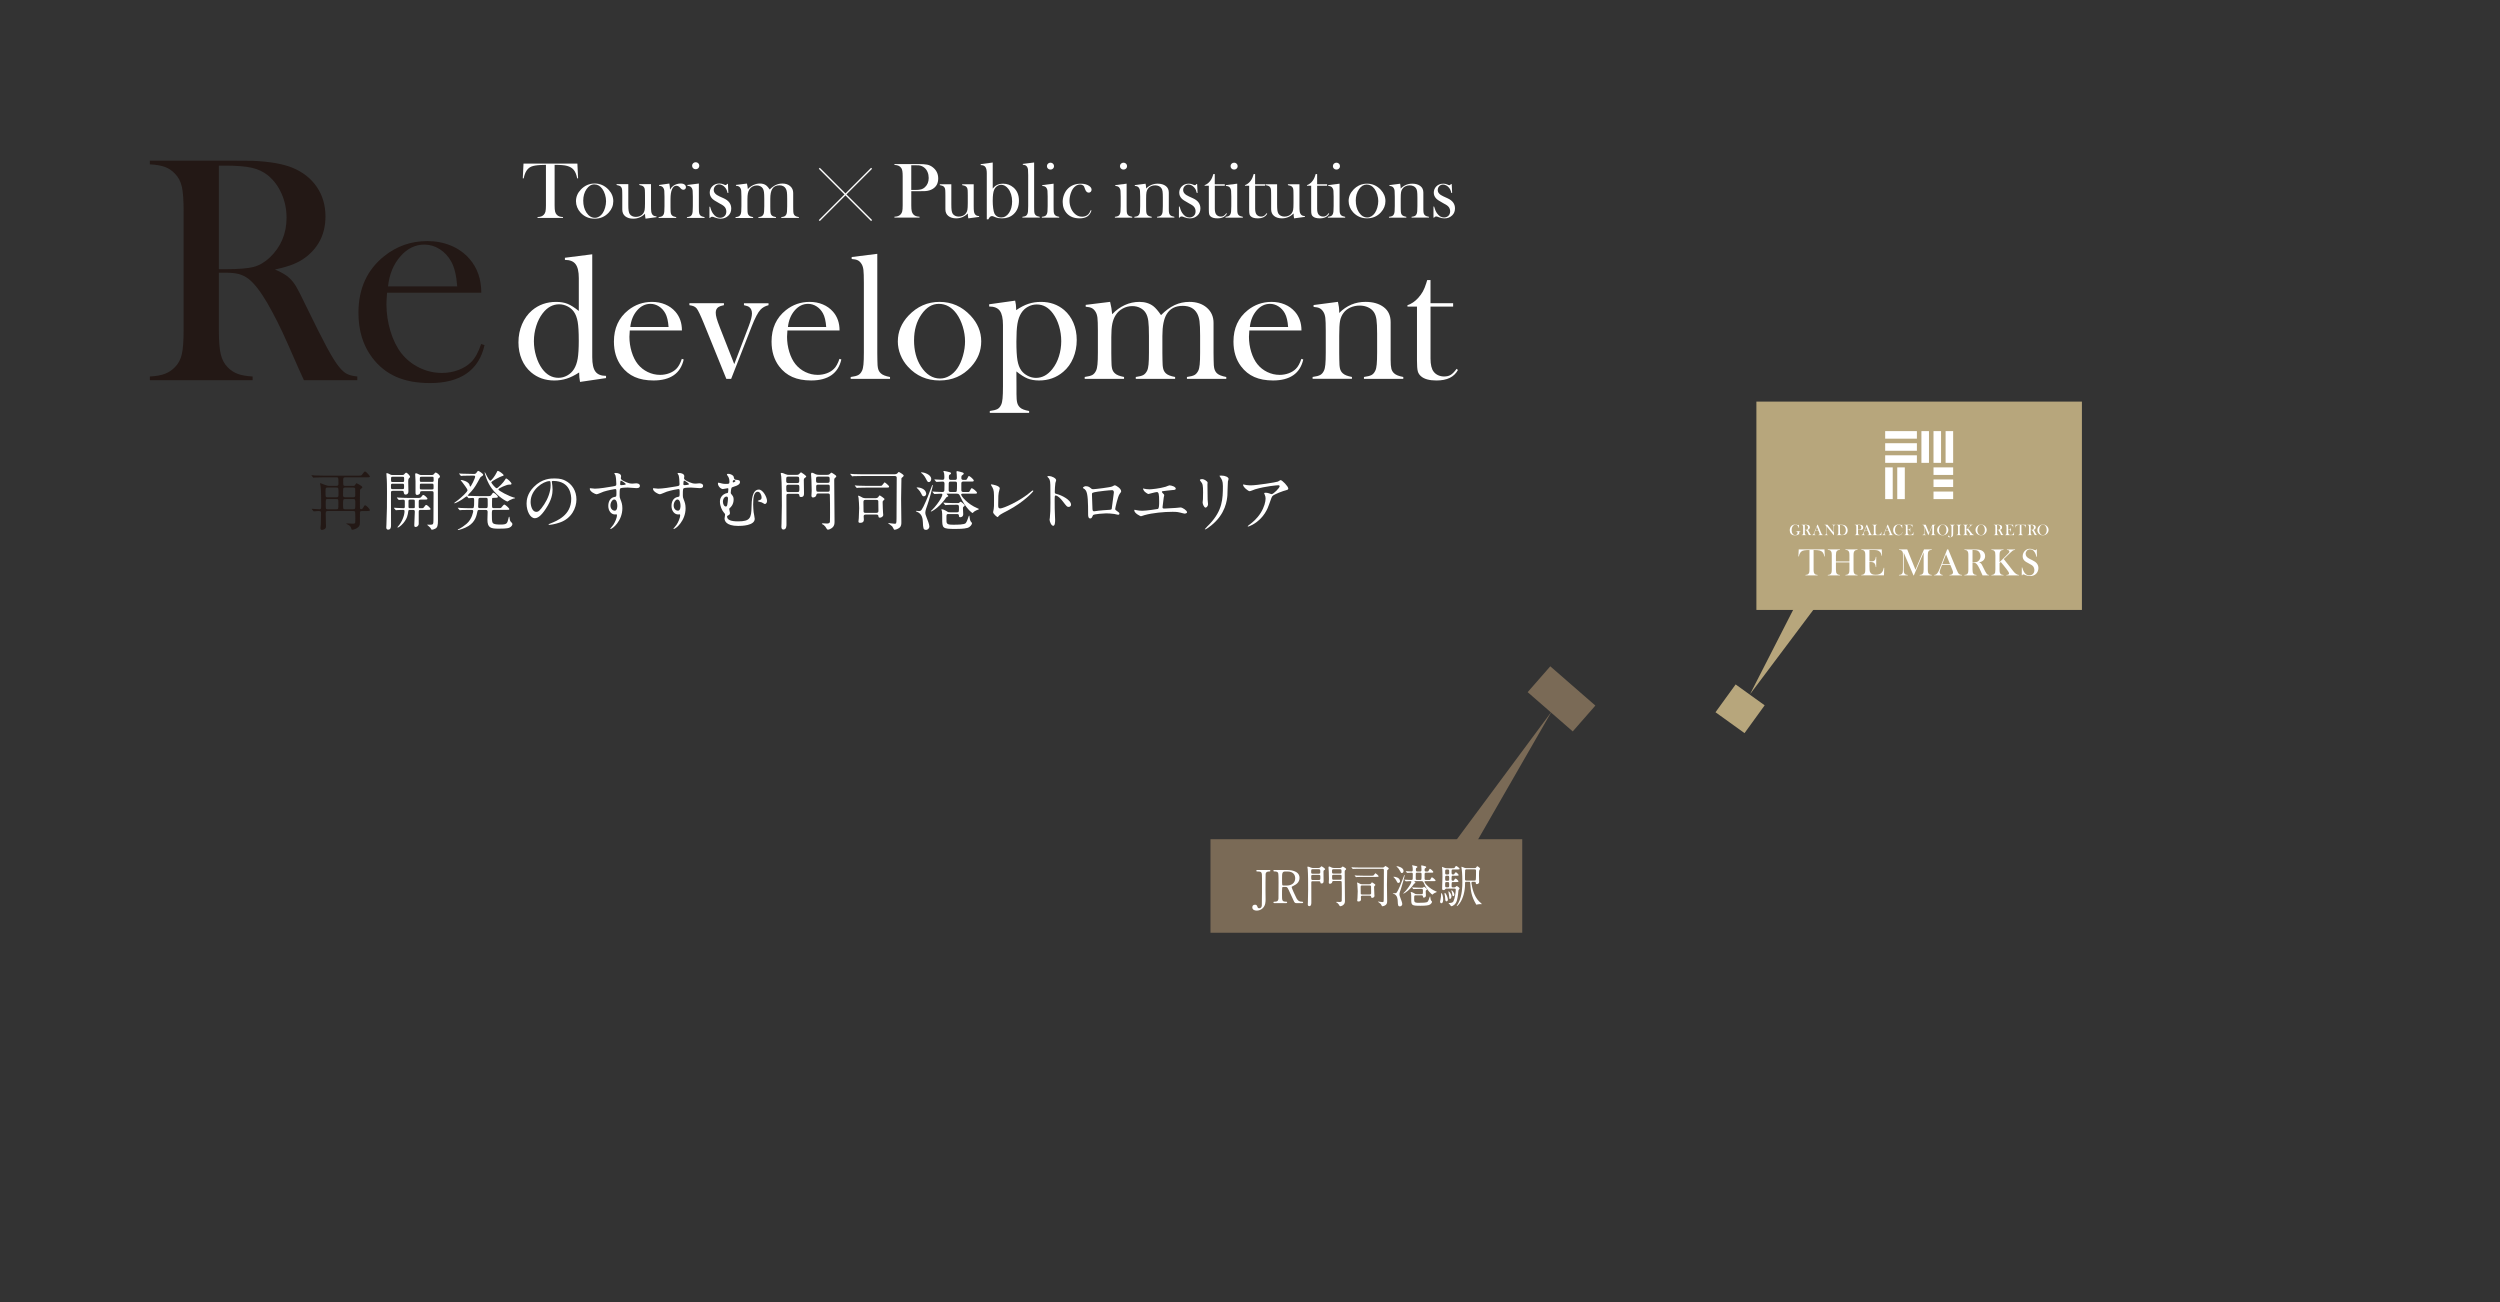 <?xml version="1.0" encoding="UTF-8"?>
<svg id="_レイヤー_2" data-name="レイヤー_2" xmlns="http://www.w3.org/2000/svg" width="1920" height="1000" xmlns:xlink="http://www.w3.org/1999/xlink" viewBox="0 0 192 100">
  <rect x="0" y="0" width="192" height="100" fill="#333333" stroke="none"/>
  <defs>
    <style>
      .cls-1, .cls-2 {
        fill: none;
      }

      .cls-2 {
        stroke: #fff;
        stroke-miterlimit: 10;
        stroke-width: .107px;
      }

      .cls-3 {
        fill: #231815;
      }

      .cls-4 {
        fill: #fff;
      }

      .cls-5 {
        fill: #b7a67c;
      }

      .cls-6 {
        fill: #7a6a56;
      }

      .cls-7 {
        clip-path: url(#clippath);
      }
    </style>
    <clipPath id="clippath">
      <rect class="cls-1" width="192" height="100"/>
    </clipPath>
  </defs>
  <g id="_レイヤー_2-2" data-name="レイヤー_2">
    <g class="cls-7">
      <polygon class="cls-6" points="120.787 56.173 117.324 53.157 119.062 51.173 122.524 54.188 120.787 56.173"/>
      <polygon class="cls-5" points="133.979 56.304 131.75 54.7 133.297 52.564 135.526 54.168 133.979 56.304"/>
      <rect class="cls-6" x="92.965" y="64.452" width="23.943" height="7.183"/>
      <g>
        <path class="cls-4" d="M97.477,66.815c.035,0,.087,0,.087.059,0,.057-.049.057-.104.057-.045,0-.23,0-.259.182-.01.06-.01,1.125-.01,1.324,0,.087.007.514.007.611,0,.21-.004.485-.214.695-.129.129-.3.192-.468.192-.188,0-.339-.084-.339-.252,0-.087.045-.202.206-.202.129,0,.15.056.199.188.024.062.06.084.126.084.16,0,.185-.126.199-.21.014-.104.014-1.807.014-2.072,0-.492,0-.541-.367-.541-.014,0-.069,0-.069-.057,0-.059.052-.059.087-.059h.905Z"/>
        <path class="cls-4" d="M98.838,66.815c.168,0,.965.017.965.604,0,.356-.27.517-.465.611-.122.06-.137.066-.137.104,0,.084.294.702.363.835.05.095.144.28.413.28.034,0,.104,0,.104.056,0,.049-.07.056-.087.056h-.438c-.035,0-.104,0-.164-.102-.021-.035-.269-.576-.308-.664-.192-.423-.217-.479-.339-.479h-.192c-.024,0-.069.014-.08.042-.014.035-.014.496-.014.577,0,.422,0,.514.321.514.024,0,.073,0,.073.056s-.062.056-.102.056h-.863c-.034,0-.087-.007-.087-.056,0-.056.049-.056.098-.056.241,0,.276-.112.287-.241.007-.119.007-1.08.007-1.244,0-.13,0-.619-.028-.706-.045-.129-.195-.129-.276-.129-.021,0-.094,0-.094-.063,0-.052.062-.052.104-.052h.937ZM98.713,66.931c-.251,0-.251.157-.251.517,0,.549,0,.56.094.56h.283c.343,0,.633-.189.633-.553,0-.244-.133-.523-.587-.523h-.172Z"/>
        <path class="cls-4" d="M100.81,67.678c-.084,0-.102.028-.102.105,0,.217.003,1.275.003,1.517,0,.087,0,.293-.16.293-.112,0-.112-.111-.112-.157,0-.038.004-.111.008-.171.003-.024.017-.859.017-.954,0-.388,0-1.227-.031-1.555-.003-.024-.027-.147-.027-.172s.027-.027.045-.027c.06,0,.144.038.206.066.084.038.137.038.172.038h.419c.045,0,.091,0,.136-.035.015-.014.088-.101.112-.101.018,0,.276.178.276.224,0,.024-.011.031-.088.087-.042.031-.042.08-.042.122,0,.098.011.577.011.686,0,.083,0,.206-.157.206-.084,0-.088-.032-.095-.105-.007-.056-.059-.066-.104-.066h-.485ZM100.802,66.756c-.104,0-.104.049-.104.209,0,.077,0,.137.104.137h.489c.105,0,.105-.06.105-.137,0-.16,0-.209-.108-.209h-.486ZM101.299,67.584c.104,0,.104-.049.104-.206,0-.137,0-.186-.104-.186h-.493c-.104,0-.104.06-.104.129,0,.238,0,.263.108.263h.489ZM102.418,67.66c-.042,0-.091.004-.102.074-.024.14-.175.14-.179.14-.01,0-.087,0-.087-.088,0-.038.014-.23.014-.272,0-.15-.014-.545-.014-.573-.004-.052-.021-.29-.021-.317,0-.031.008-.077.053-.077.035,0,.119.042.182.077.077.038.164.038.221.038h.401c.035,0,.084,0,.133-.031.014-.011.084-.088.108-.088.014,0,.119.07.14.084.104.073.115.081.115.119,0,.028-.007.035-.073.087-.035.028-.035.102-.035.126,0,.314.018,1.859.018,2.209,0,.122-.011.233-.119.324-.076.066-.182.108-.233.108-.035,0-.057-.027-.066-.045-.057-.095-.088-.144-.157-.203-.015-.01-.105-.049-.105-.069,0-.011.021-.021.063-.021.031,0,.178.011.209.011.06,0,.147-.011.161-.084.007-.038.007-.437.007-.507,0-.08,0-.897-.011-.954-.014-.066-.073-.066-.107-.066h-.514ZM102.41,66.756c-.111,0-.111.049-.111.164,0,.126,0,.171.111.171h.511c.108,0,.108-.049.108-.164,0-.126,0-.171-.108-.171h-.511ZM102.927,67.566c.108,0,.108-.031.108-.206,0-.14,0-.175-.108-.175h-.514c-.102,0-.108.042-.108.118,0,.238,0,.263.112.263h.51Z"/>
        <path class="cls-4" d="M106.179,66.63c.045,0,.102-.014.14-.053.011-.01.06-.073.073-.073.018,0,.266.14.266.195,0,.039-.07.099-.095.112-.027.021-.027.024-.027.066,0,.153-.018.905-.018,1.072,0,.179.014,1.045.014,1.244,0,.102,0,.217-.102.301-.091.077-.216.108-.258.108-.011,0-.024,0-.035-.011-.015-.024-.077-.146-.098-.171-.028-.031-.217-.161-.217-.168,0-.011.011-.011.014-.011.007,0,.276.039.328.039.102,0,.105-.007.108-.301.008-.343.011-1.328.011-2.163,0-.06-.028-.094-.104-.094h-1.762c-.084,0-.317,0-.439.007-.011,0-.063.01-.074.01-.014,0-.018-.01-.031-.024l-.066-.08q-.018-.018-.018-.021c0-.011.011-.011.015-.011.021,0,.129.014.153.014.102.007.283.011.479.011h1.744ZM105.354,67.252c.088,0,.095,0,.112-.004.038-.014.15-.185.168-.185.017,0,.24.174.24.227,0,.056-.021.056-.216.056h-.996c-.304,0-.388.004-.423.008-.011,0-.08.01-.091.01-.014,0-.021-.01-.031-.024l-.066-.08c-.015-.014-.018-.018-.018-.021,0-.007.007-.01.014-.01.024,0,.133.014.154.014.14.007.293.011.479.011h.674ZM105.159,67.912c.053,0,.095-.018.126-.049.014-.014.062-.102.084-.102.021,0,.262.161.262.199,0,.021-.031.049-.038.053-.053.045-.063.06-.063.118,0,.179.018.497.021.556,0,.021.01.105.01.123,0,.094-.115.146-.171.146-.077,0-.08-.035-.084-.062-.007-.057-.014-.105-.108-.105h-.569c-.08,0-.115.028-.115.098,0,.011.011.144.011.172,0,.045,0,.175-.196.175-.076,0-.094-.024-.094-.077,0-.024.018-.14.018-.164.003-.088.021-.5.021-.545,0-.13-.018-.427-.031-.546-.004-.018-.024-.091-.024-.104s.003-.021.021-.021c.039,0,.189.091.221.104.042.021.098.031.164.031h.538ZM104.603,68.003c-.095,0-.104.049-.104.122,0,.063.003.493.007.511.014.052.045.062.098.062h.594c.105,0,.105-.066.105-.122,0-.077-.004-.493-.008-.51-.01-.046-.041-.063-.098-.063h-.594Z"/>
        <path class="cls-4" d="M107.561,68.988c.045.112.133.343.133.444,0,.083-.073.178-.179.178-.149,0-.157-.091-.171-.423-.007-.133-.021-.434-.311-.545-.015-.007-.063-.024-.063-.031,0-.015.007-.021.021-.021.021,0,.118.011.14.011.118,0,.15-.011.392-.56.098-.216.22-.579.311-.8.011-.021.018-.042.031-.042.004,0,.015.004.015.021,0,.073-.203.817-.287,1.041-.042.115-.115.314-.115.412,0,.08.011.137.084.314ZM107.397,67.81c-.053,0-.084-.018-.137-.14-.038-.084-.111-.188-.178-.251-.011-.011-.073-.06-.073-.07,0-.014.045-.014.056-.014.098,0,.419.06.458.317.01.073-.042.157-.126.157ZM107.67,67.049c-.066,0-.073-.01-.171-.199-.063-.122-.137-.213-.228-.282-.021-.015-.024-.025-.024-.028,0-.014.031-.014.045-.014.099,0,.5.115.5.356,0,.091-.053.167-.122.167ZM107.872,67.591c-.01-.014-.017-.021-.017-.028s.007-.007.014-.007c.024,0,.133.011.153.011.053.003.314.014.363.014.091,0,.108-.042.112-.098,0-.038.007-.321.007-.35,0-.098-.045-.111-.104-.111-.046,0-.294.018-.325.018-.011,0-.021-.011-.031-.021l-.066-.08c-.015-.018-.015-.021-.015-.024,0-.007.004-.007.011-.007.07,0,.367.021.427.021.087,0,.098-.045.098-.15,0-.062-.007-.188-.018-.22-.004-.015-.035-.06-.035-.073,0-.024.024-.032.042-.032.035,0,.237.05.272.06.042.011.095.024.095.07,0,.031-.014.042-.077.073-.038.018-.038.102-.038.129,0,.077.007.147.091.147h.248c.091,0,.091-.074.091-.112,0-.031-.004-.119-.007-.186,0-.021-.015-.115-.015-.132,0-.025.011-.042.039-.042.011,0,.224.049.286.073.035.014.063.027.063.062,0,.028-.011.035-.102.104-.014.011-.024.025-.024.112,0,.045,0,.119.091.119h.144c.041,0,.062-.035.08-.07.066-.126.073-.14.091-.14.042,0,.262.182.262.248,0,.049-.06.053-.087.053h-.489c-.091,0-.091.073-.091.111,0,.06-.004.339,0,.363.003.081.084.084.087.084h.301c.042,0,.056-.038.108-.133.027-.052.038-.069.069-.069.042,0,.276.182.276.248,0,.038-.056.045-.091.045h-.682c-.01,0-.08,0-.08.046,0,.091.353.521.863.73.08.031.087.038.087.056,0,.014-.084.038-.129.06-.077.034-.146.08-.171.115-.021.024-.028.031-.035.031-.031,0-.381-.266-.653-.866-.049-.112-.077-.172-.186-.172h-.538c-.007,0-.018,0-.018.011s.095.095.095.119c0,.021-.098.052-.108.066-.039.045-.088.122-.122.167-.084.105-.287.354-.566.528-.028.017-.108.066-.133.066-.004,0-.011,0-.011-.011,0-.018.007-.024.077-.088.136-.129.363-.423.458-.601.007-.014.084-.153.084-.206s-.042-.053-.074-.053c-.056,0-.3.018-.349.018-.011,0-.018-.007-.032-.021l-.066-.077ZM108.735,68.762c-.094,0-.126,0-.126.14,0,.258,0,.286.018.332.039.094.161.101.347.101.227,0,.597,0,.671-.087.056-.066.111-.224.146-.332.011-.035.024-.066.035-.066.017,0,.017.014.024.077.003.021.018.188.069.244.053.056.06.063.06.091,0,.046-.073.192-.241.245-.182.056-.538.056-.629.056-.727,0-.727-.031-.727-.566,0-.202,0-.311-.014-.377-.004-.018-.028-.08-.028-.095,0-.007.003-.018.021-.018.095,0,.259.102.272.112.07.049.084.053.186.053h.363c.098,0,.098-.042.098-.231,0-.108,0-.175-.091-.175h-.118c-.23,0-.343.004-.44.011-.014,0-.063.007-.073.007-.015,0-.021-.007-.031-.021l-.066-.08c-.011-.011-.018-.018-.018-.024,0-.004.007-.008.014-.008.024,0,.129.011.153.011.172.011.314.014.479.014h.136c.039,0,.056,0,.088-.034.027-.032.034-.039.056-.039.031,0,.22.15.22.196,0,.027-.014.042-.076.087-.018.014-.018.049-.018.063,0,.027.014.269.014.321,0,.164-.15.164-.161.164-.062,0-.066-.038-.069-.088,0-.034-.018-.083-.095-.083h-.447ZM108.816,67.021c-.053,0-.081.038-.084.091,0,.038-.004.317-.004.37,0,.028,0,.098.091.098h.262c.095,0,.095-.024.095-.454,0-.028,0-.104-.084-.104h-.275Z"/>
        <path class="cls-4" d="M110.834,69.065c0,.073,0,.304-.133.304-.059,0-.104-.056-.104-.126,0-.031.035-.182.038-.195.021-.098.039-.22.039-.297,0-.146,0-.157.021-.157.004,0,.015.003.021.007.052.031.118.262.118.465ZM111.659,68.149c.08,0,.087,0,.126-.034.045-.042.069-.066.091-.066.038,0,.22.125.22.185,0,.021-.007.028-.066.105-.011.014-.021.038-.028.118-.003.046-.027.396-.115.71-.083.307-.346.43-.415.43-.032,0-.046-.007-.095-.091-.021-.032-.053-.066-.07-.081-.007-.007-.059-.045-.059-.059,0-.015.038-.015.069-.015.245,0,.294-.101.312-.14.108-.224.175-.713.175-.884,0-.084-.06-.084-.108-.084h-.615c-.028,0-.056.007-.073.031-.049.066-.06.084-.144.084-.08,0-.108-.028-.108-.108,0-.056.024-.789.024-.908,0-.137-.003-.454-.014-.58-.004-.021-.021-.14-.021-.164,0-.015,0-.021.011-.021.018,0,.179.066.213.081.049.017.099.024.15.024h.392c.144,0,.186,0,.22-.06.049-.088.066-.112.112-.112.038,0,.259.164.259.217,0,.049-.073.049-.189.049h-.324c-.108,0-.108.024-.108.21,0,.122.007.175.098.175.073,0,.095,0,.122-.056.024-.042.063-.112.115-.112.049,0,.21.168.21.213,0,.049-.06.049-.161.049h-.282c-.102,0-.102.018-.102.294,0,.095.076.095.102.095.052,0,.073,0,.101-.057.018-.038.053-.111.108-.111s.221.168.221.217-.07.049-.186.049h-.237c-.108,0-.108.027-.108.311,0,.091.052.098.104.098h.077ZM111.197,69.079c0,.112-.059.146-.101.146-.088,0-.102-.091-.105-.22-.003-.098-.017-.202-.042-.311-.007-.024-.01-.06-.01-.084,0-.032.014-.039.035-.032.101.039.223.389.223.5ZM111.197,67.161c.102,0,.102-.056.102-.188,0-.15,0-.196-.104-.196h-.102c-.104,0-.104.049-.104.192s0,.192.104.192h.104ZM111.197,67.646c.102,0,.102-.053.102-.192,0-.15,0-.199-.102-.199h-.104c-.104,0-.104.049-.104.199,0,.14,0,.192.102.192h.107ZM111.187,68.149c.111,0,.111-.045.111-.202,0-.154,0-.206-.102-.206h-.098c-.111,0-.111.045-.111.202s0,.206.108.206h.091ZM111.358,69.041c-.053,0-.053-.046-.06-.175-.003-.062-.018-.161-.038-.252-.007-.024-.021-.111-.021-.126,0-.017,0-.038.015-.038.035,0,.22.199.22.381,0,.144-.077.21-.115.21ZM111.697,68.709c0,.062-.031.115-.08.115-.063,0-.066-.021-.098-.228-.007-.049-.021-.101-.046-.16-.003-.015-.007-.024-.007-.039,0-.017.007-.027.024-.024.053.008.206.192.206.336ZM113.262,66.675c.053,0,.073-.01.095-.038.049-.073.076-.111.104-.111.031,0,.213.143.213.188,0,.024-.066.133-.076.16-.011.042-.011.347-.011.409,0,.066.011.392.011.465,0,.091-.095.153-.175.153-.073,0-.077-.034-.088-.111-.003-.042-.007-.07-.094-.07h-.137c-.024,0-.098,0-.098.088,0,.018.004.035.007.056.049.321.175.957.577,1.359.034.031.213.188.213.202,0,.015-.021.018-.035.018s-.07-.007-.084-.007c-.035,0-.115.004-.192.018-.014.004-.08.031-.087.031-.018,0-.038-.038-.049-.052-.339-.566-.405-.996-.44-1.569-.011-.14-.018-.144-.102-.144h-.195c-.105,0-.105.021-.105.214,0,.472-.136,1.062-.412,1.442-.027.042-.168.21-.206.21-.014,0-.021-.011-.021-.018,0-.014.108-.186.129-.22.304-.57.304-1.317.304-1.59,0-.182-.003-.675-.049-1.014-.003-.021-.021-.119-.021-.144,0-.01,0-.034.014-.034.035,0,.188.073.213.08.021.007.077.027.144.027h.653ZM112.609,66.766c-.038,0-.077.028-.084.053-.014.038-.014.618-.014.688s.007.122.104.122h.629c.024,0,.07,0,.091-.038.024-.038.024-.636.024-.692,0-.098-.014-.133-.108-.133h-.643Z"/>
      </g>
      <g>
        <path class="cls-3" d="M16.808,20.946v4.373c0,.84.047,1.463.142,1.871.095.407.27.743.525,1.007.222.23.479.401.772.512.292.111.677.18,1.155.204v.284h-7.893v-.284c.478-.024.863-.093,1.155-.204.292-.11.549-.281.771-.512.264-.264.44-.598.531-1.001s.136-1.029.136-1.877v-9.104c0-.848-.045-1.474-.136-1.877s-.268-.736-.531-1c-.222-.239-.481-.412-.778-.52-.296-.106-.679-.173-1.149-.197v-.284h5.954c.996,0,1.65.005,1.964.013,1.276.058,2.276.23,3.001.519.815.329,1.447.821,1.896,1.476.449.655.673,1.415.673,2.279,0,1.284-.486,2.313-1.458,3.088-.296.23-.624.42-.982.568-.358.147-.838.288-1.439.42.494.205.86.42,1.099.642.189.173.362.39.519.648.156.26.391.719.704,1.377.733,1.507,1.287,2.608,1.662,3.305.375.695.689,1.2.945,1.513.206.255.405.433.599.531s.459.165.797.197v.284h-4.101c-.206-.453-.338-.741-.395-.864l-.865-1.964c-.519-1.178-1.042-2.219-1.569-3.125-.527-.897-1.008-1.511-1.445-1.841-.222-.164-.461-.281-.716-.352-.255-.07-.568-.105-.939-.105h-.605ZM16.808,20.675h.469c1.021,0,1.752-.058,2.192-.173s.854-.354,1.241-.716c.865-.823,1.297-1.845,1.297-3.063,0-.65-.125-1.262-.376-1.834-.251-.572-.599-1.044-1.044-1.414-.346-.28-.757-.476-1.235-.587s-1.157-.167-2.038-.167h-.506v7.954Z"/>
        <path class="cls-3" d="M29.728,22.478c-.033.403-.049.695-.049.877,0,.716.105,1.416.314,2.1s.495,1.252.855,1.704c.37.461.827.823,1.373,1.087s1.118.396,1.717.396c.443,0,.863-.074,1.261-.223s.729-.354.991-.617c.295-.288.55-.749.763-1.384l.259.087c-.214.963-.673,1.69-1.377,2.18-.704.49-1.641.735-2.81.735-1.013,0-1.881-.161-2.606-.482-.725-.32-1.338-.814-1.84-1.481-.7-.931-1.05-2.075-1.05-3.434,0-1.853.663-3.306,1.988-4.36.963-.766,2.063-1.148,3.298-1.148.659,0,1.268.117,1.828.352.56.235,1.033.574,1.42,1.02.601.691.901,1.556.901,2.594h-7.238ZM35.113,21.997c-.058-.824-.209-1.458-.455-1.902-.222-.403-.517-.723-.885-.957-.369-.235-.763-.353-1.181-.353-.705,0-1.322.305-1.85.914-.529.609-.842,1.375-.941,2.298h5.312Z"/>
      </g>
      <g>
        <path class="cls-4" d="M44.546,29.33c-.046-.228-.068-.469-.068-.725-.337.219-.654.376-.952.472-.298.096-.618.144-.959.144-.691,0-1.283-.207-1.774-.622-.314-.265-.555-.596-.724-.994-.168-.399-.252-.835-.252-1.31,0-.501.091-.965.273-1.391s.437-.78.765-1.063c.519-.438,1.135-.655,1.85-.655.346,0,.642.05.887.15.246.1.532.282.86.546v-2.526c0-.495-.083-.852-.248-1.069-.165-.219-.438-.327-.819-.327v-.164l2.099-.267v7.91c0,.515.082.881.246,1.1.164.218.435.327.813.327v.171l-1.996.294ZM44.449,26.144c0-.633-.027-1.108-.082-1.425-.055-.316-.152-.575-.293-.776-.123-.173-.287-.312-.494-.417-.207-.104-.418-.156-.636-.156-.486,0-.906.228-1.26.683-.213.273-.38.6-.5.978-.12.379-.18.769-.18,1.169,0,.393.057.776.17,1.152s.268.698.463.967c.341.465.758.697,1.253.697.236,0,.46-.06.674-.178s.386-.282.518-.492c.136-.219.231-.488.286-.81.054-.321.082-.785.082-1.392Z"/>
        <path class="cls-4" d="M48.366,25.379c-.019.224-.027.386-.027.485,0,.396.058.784.173,1.162.116.379.274.693.474.943.205.255.458.456.76.602.302.146.619.219.95.219.245,0,.478-.041.698-.123s.403-.196.548-.342c.164-.159.304-.414.422-.766l.144.048c-.119.533-.373.936-.762,1.207-.39.271-.908.406-1.555.406-.561,0-1.041-.089-1.442-.267-.401-.178-.741-.451-1.019-.82-.388-.515-.581-1.148-.581-1.9,0-1.025.367-1.829,1.101-2.413.533-.423,1.142-.635,1.825-.635.365,0,.702.064,1.012.194s.572.317.786.563c.333.383.499.861.499,1.436h-4.005ZM51.346,25.112c-.032-.455-.116-.807-.251-1.053-.123-.223-.286-.399-.49-.529s-.422-.194-.653-.194c-.39,0-.732.168-1.024.505-.292.338-.466.762-.521,1.271h2.939Z"/>
        <path class="cls-4" d="M52.946,23.288h2.652v.149c-.201.041-.337.087-.41.137-.146.092-.219.237-.219.438,0,.123.022.266.068.43s.129.403.252.717l1.102,2.807,1.114-2.923c.164-.432.246-.753.246-.962,0-.228-.071-.394-.212-.499-.073-.055-.208-.103-.403-.144v-.149h1.887v.149c-.255.064-.46.178-.615.342-.196.205-.421.635-.677,1.29l-1.579,4.028h-.369l-1.716-4.232c-.265-.651-.454-1.045-.567-1.182-.064-.072-.134-.126-.212-.16s-.191-.062-.342-.086v-.149Z"/>
        <path class="cls-4" d="M60.472,25.379c-.019.224-.027.386-.027.485,0,.396.058.784.173,1.162.116.379.274.693.474.943.205.255.458.456.76.602.302.146.619.219.95.219.245,0,.478-.041.698-.123s.403-.196.548-.342c.164-.159.304-.414.422-.766l.144.048c-.119.533-.373.936-.762,1.207-.39.271-.908.406-1.555.406-.561,0-1.041-.089-1.442-.267-.401-.178-.741-.451-1.019-.82-.388-.515-.581-1.148-.581-1.9,0-1.025.367-1.829,1.101-2.413.533-.423,1.142-.635,1.825-.635.365,0,.702.064,1.012.194s.572.317.786.563c.333.383.499.861.499,1.436h-4.005ZM63.452,25.112c-.032-.455-.116-.807-.251-1.053-.123-.223-.286-.399-.49-.529s-.422-.194-.653-.194c-.39,0-.732.168-1.024.505-.292.338-.466.762-.521,1.271h2.939Z"/>
        <path class="cls-4" d="M65.407,19.74l1.969-.246v7.622l.007.52c0,.31.018.536.055.68.036.144.107.263.212.358.127.123.362.217.704.28v.144h-3.021v-.144c.273-.036.469-.088.588-.153.118-.066.214-.179.287-.338.05-.104.085-.263.106-.475s.031-.518.031-.918v-5.357c0-.464-.012-.792-.034-.983-.023-.19-.073-.346-.15-.464-.078-.127-.171-.218-.28-.272s-.267-.089-.472-.103v-.15Z"/>
        <path class="cls-4" d="M68.954,26.213c0-.738.273-1.396.82-1.976.665-.701,1.46-1.052,2.385-1.052.925,0,1.718.351,2.379,1.052.547.584.82,1.244.82,1.982,0,.729-.26,1.379-.779,1.948-.638.702-1.445,1.053-2.42,1.053s-1.784-.351-2.426-1.053c-.251-.273-.443-.578-.578-.916-.134-.337-.202-.684-.202-1.039ZM70.198,26.135c0,.792.178,1.463.533,2.014.401.614.891.922,1.469.922.246,0,.485-.068.718-.205.232-.136.433-.327.602-.573.178-.255.321-.574.431-.959s.164-.757.164-1.116c0-.373-.058-.75-.174-1.13s-.272-.707-.468-.98c-.374-.514-.832-.771-1.374-.771-.515,0-.959.271-1.333.812-.378.542-.567,1.204-.567,1.987Z"/>
        <path class="cls-4" d="M78.059,28.523l.007,1.255v.471c0,.309.018.535.055.679.036.143.107.265.212.364.127.123.362.214.704.273v.144h-3.021v-.144c.273-.037.469-.087.588-.15.118-.063.214-.176.287-.335.05-.104.085-.264.106-.478.021-.215.031-.52.031-.915v-4.72c0-.515-.081-.881-.243-1.1-.162-.219-.434-.328-.817-.328v-.17l1.996-.28c.05.219.075.419.075.601v.13c.336-.228.653-.391.949-.488.295-.098.616-.146.962-.146.691,0,1.283.207,1.774.621.309.265.548.595.716.991.168.396.253.834.253,1.312,0,.497-.09.96-.27,1.388-.18.429-.436.781-.768,1.06-.519.442-1.135.663-1.85.663-.341,0-.636-.05-.884-.15s-.536-.282-.863-.547ZM78.059,26.254c0,.629.027,1.104.082,1.422.054.319.152.576.292.772.127.173.294.312.5.417s.417.157.63.157c.481,0,.901-.228,1.26-.684.218-.273.386-.597.503-.971.118-.373.177-.763.177-1.169,0-.392-.056-.775-.167-1.151s-.267-.698-.466-.968c-.34-.465-.756-.696-1.246-.696-.241,0-.468.059-.681.177-.213.119-.383.28-.511.485-.141.219-.238.491-.292.817-.055.326-.082.789-.082,1.391Z"/>
        <path class="cls-4" d="M85.256,23.185c.082.318.135.635.158.949.287-.305.609-.54.967-.704.358-.163.73-.245,1.118-.245.428,0,.786.109,1.073.327.173.133.372.362.595.69.346-.351.695-.608,1.046-.772.351-.163.729-.245,1.135-.245.546,0,.992.148,1.336.446.344.299.516.688.516,1.171v2.314l.007.52c0,.31.018.536.055.679.037.144.105.264.205.358.132.123.369.217.711.28v.144h-3.021v-.144c.273-.036.468-.088.584-.153.116-.066.213-.179.291-.338.05-.104.085-.263.106-.475s.031-.516.031-.911v-1.305c0-.505-.016-.873-.047-1.105-.032-.232-.093-.431-.184-.594-.214-.387-.582-.581-1.105-.581-.563,0-.973.21-1.228.629-.223.359-.334.919-.334,1.679v1.318l.007.519c0,.31.018.536.055.679.036.144.104.264.205.358.127.123.364.217.711.28v.144h-3.021v-.144c.273-.036.468-.088.584-.153.116-.066.213-.179.291-.338.05-.104.085-.263.106-.475s.031-.516.031-.911v-1.264c0-.532-.017-.923-.051-1.171-.034-.247-.099-.449-.194-.604-.1-.164-.241-.293-.423-.386-.182-.094-.386-.141-.614-.141-.259,0-.502.062-.729.185-.227.123-.407.289-.539.499-.123.187-.21.41-.263.672s-.078.6-.078,1.014v1.249l.007.506c0,.31.018.536.055.679.036.144.107.264.212.358.127.123.362.217.704.28v.144h-3.021v-.144c.273-.036.469-.088.588-.153.118-.066.214-.179.287-.338.05-.104.085-.262.106-.474.021-.211.031-.517.031-.917v-1.684c0-.469-.012-.797-.034-.985-.023-.188-.073-.342-.15-.461-.078-.127-.171-.219-.28-.275s-.267-.093-.472-.106v-.144l1.879-.231Z"/>
        <path class="cls-4" d="M95.947,25.379c-.019.224-.027.386-.027.485,0,.396.058.784.173,1.162.116.379.274.693.474.943.205.255.457.456.76.602.302.146.618.219.95.219.245,0,.478-.041.698-.123.22-.082.402-.196.548-.342.164-.159.305-.414.423-.766l.144.048c-.119.533-.373.936-.763,1.207-.39.271-.908.406-1.555.406-.561,0-1.041-.089-1.442-.267-.401-.178-.741-.451-1.019-.82-.388-.515-.581-1.148-.581-1.9,0-1.025.367-1.829,1.101-2.413.533-.423,1.141-.635,1.825-.635.364,0,.701.064,1.012.194.31.13.571.317.786.563.332.383.499.861.499,1.436h-4.005ZM98.927,25.112c-.032-.455-.116-.807-.252-1.053-.122-.223-.286-.399-.49-.529s-.422-.194-.652-.194c-.391,0-.732.168-1.024.505-.292.338-.466.762-.521,1.271h2.939Z"/>
        <path class="cls-4" d="M102.754,23.185c.064.266.097.513.097.742v.109c.564-.568,1.236-.852,2.016-.852.584,0,1.054.136,1.409.409.351.269.525.651.525,1.147v2.895c0,.31.019.536.055.679.037.144.107.264.212.358.128.123.362.217.704.28v.144h-3.021v-.144c.273-.036.47-.088.588-.153.119-.066.215-.179.288-.338.05-.104.085-.263.105-.475s.031-.516.031-.911v-1.447c0-.496-.018-.86-.052-1.093s-.099-.419-.194-.56c-.104-.159-.255-.283-.45-.372s-.411-.134-.647-.134c-.255,0-.492.051-.713.15-.221.101-.395.237-.521.41-.137.182-.227.388-.27.617-.043.23-.064.611-.064,1.144v1.338l.007.506c0,.31.018.536.055.679.036.144.106.264.212.358.127.123.361.217.703.28v.144h-3.021v-.144c.273-.036.469-.087.588-.153.118-.065.214-.178.287-.336.05-.104.085-.262.105-.473s.031-.516.031-.915v-1.68c0-.467-.012-.795-.034-.982-.023-.188-.073-.342-.15-.46-.078-.126-.171-.218-.28-.275-.109-.057-.267-.092-.472-.105v-.144l1.872-.245Z"/>
        <path class="cls-4" d="M109.864,23.288h1.736v.259h-1.736v3.979c0,.479.081.82.245,1.025.086.114.2.203.341.267s.293.096.456.096c.205,0,.375-.042.512-.126.136-.085.286-.238.449-.462l.103.089c-.15.273-.361.477-.633.608-.271.132-.609.198-1.015.198-.538,0-.93-.104-1.176-.314-.133-.109-.219-.24-.26-.393-.041-.153-.062-.428-.062-.824v-4.143h-.731v-.109c.296-.095.569-.279.821-.553.15-.169.272-.337.364-.503s.179-.382.262-.646l.068-.226h.255v1.777Z"/>
      </g>
      <g>
        <path class="cls-4" d="M41.927,12.66c-.128,0-.266.004-.413.013-.314.016-.548.056-.702.119s-.281.172-.381.327c-.092.143-.162.336-.211.581l-.07-.006.055-1.129h4.138l.055,1.129-.07.006c-.055-.283-.141-.498-.258-.644-.117-.146-.288-.251-.512-.313-.189-.056-.511-.083-.963-.083v3.12c0,.208.012.362.035.463s.067.185.13.249c.057.06.122.103.194.129s.167.043.283.049v.07h-1.954v-.07c.118-.006.213-.022.286-.049.073-.026.137-.069.194-.129.063-.064.106-.147.13-.247.023-.101.035-.255.035-.465v-3.12Z"/>
        <path class="cls-4" d="M44.236,15.449c0-.33.123-.625.367-.884.297-.313.653-.471,1.067-.471.414,0,.769.157,1.064.471.245.262.367.557.367.887,0,.327-.116.617-.349.872-.286.314-.646.471-1.083.471-.437,0-.798-.156-1.086-.471-.112-.122-.198-.259-.258-.41-.06-.15-.09-.306-.09-.465ZM44.793,15.414c0,.354.08.655.239.901.179.275.398.412.657.412.11,0,.217-.03.321-.091.104-.062.194-.146.269-.257.08-.114.144-.257.193-.43.049-.172.073-.338.073-.499,0-.167-.026-.336-.078-.506-.052-.17-.122-.316-.209-.438-.167-.229-.372-.345-.615-.345-.23,0-.429.121-.596.363-.169.242-.254.539-.254.889Z"/>
        <path class="cls-4" d="M49.577,16.795c-.026-.124-.04-.251-.04-.382-.255.255-.557.382-.905.382-.255,0-.46-.062-.615-.186-.151-.123-.226-.296-.226-.52v-1.063l-.003-.232c0-.138-.008-.239-.024-.302-.017-.063-.047-.117-.092-.162-.059-.055-.166-.096-.318-.122v-.067h.899v1.551c0,.218.007.38.023.484.015.105.043.191.084.259.044.069.108.124.192.163.083.04.177.06.281.06.114,0,.221-.021.32-.066s.178-.106.235-.184c.059-.079.098-.171.118-.275.019-.104.029-.274.029-.513v-.599l-.003-.227c0-.138-.008-.239-.023-.302-.015-.063-.046-.117-.093-.162-.057-.055-.163-.096-.318-.122v-.067h.899v1.658c0,.21.006.357.017.441.011.085.033.153.065.207.037.057.08.098.128.123.049.025.12.041.211.048v.063l-.841.113Z"/>
        <path class="cls-4" d="M51.455,14.565c.073-.129.156-.226.248-.29.169-.12.362-.181.578-.181.132,0,.233.029.303.089.063.053.095.118.095.195,0,.057-.019.104-.057.141s-.086.055-.145.055c-.069,0-.13-.028-.181-.085l-.095-.104c-.076-.079-.164-.119-.266-.119-.139,0-.247.09-.324.27-.078.179-.116.429-.116.748v.571l.003.232c0,.138.008.239.024.304.017.063.048.117.095.16.057.055.162.097.315.125v.064h-1.352v-.064c.123-.016.21-.039.263-.068.053-.029.096-.079.128-.15.022-.047.038-.117.047-.212.009-.094.014-.23.014-.409v-.751c0-.209-.005-.355-.015-.44-.01-.084-.033-.152-.067-.205-.035-.057-.077-.098-.125-.123s-.119-.041-.211-.048v-.063l.789-.11c.035.183.053.34.053.471Z"/>
        <path class="cls-4" d="M52.791,14.205l.881-.11v1.762l.003.231c0,.138.008.239.024.303.017.064.048.118.095.16.057.055.162.097.315.125v.064h-1.352v-.064c.123-.016.21-.039.263-.068.053-.029.096-.079.128-.15.022-.047.038-.117.047-.212.009-.094.014-.23.014-.409v-.751c0-.209-.005-.355-.015-.44-.01-.084-.033-.152-.067-.205-.035-.057-.077-.098-.125-.123s-.119-.041-.211-.048v-.063ZM53.429,12.997c-.08,0-.146-.025-.198-.077-.052-.051-.079-.115-.079-.192,0-.075.027-.139.08-.191.053-.052.119-.078.197-.078s.144.026.197.078c.053.053.08.116.08.191,0,.077-.026.142-.079.192-.052.052-.118.077-.198.077Z"/>
        <path class="cls-4" d="M54.485,16.74v-.865h.049c.057.212.128.381.213.508.157.23.34.345.549.345.128,0,.239-.038.333-.116.102-.085.152-.206.152-.363,0-.129-.037-.241-.11-.337-.041-.051-.092-.098-.154-.141s-.167-.103-.313-.181c-.256-.136-.427-.25-.513-.342-.122-.131-.183-.281-.183-.453,0-.184.062-.342.184-.474.141-.151.327-.227.56-.227.104,0,.201.019.291.055l.104.046c.032.013.061.019.085.019.039,0,.075-.03.11-.092h.062l.034.694h-.064c-.022-.098-.046-.177-.072-.235-.025-.06-.062-.116-.108-.171-.063-.078-.136-.139-.22-.183s-.166-.065-.247-.065c-.114,0-.211.041-.292.124-.08.082-.12.184-.12.304,0,.101.036.19.108.271.072.081.184.155.334.223l.323.146c.193.088.338.196.434.327s.144.284.144.462c0,.214-.069.392-.208.532-.159.163-.363.244-.612.244-.135,0-.271-.026-.41-.079-.09-.035-.144-.055-.162-.06-.019-.005-.042-.008-.07-.008-.072,0-.125.03-.162.092h-.049Z"/>
        <path class="cls-4" d="M57.363,14.095c.037.143.061.284.071.425.128-.137.272-.241.433-.314s.327-.11.5-.11c.191,0,.352.049.48.146.078.06.167.162.266.31.155-.157.311-.272.468-.346.157-.073.326-.11.507-.11.245,0,.444.066.598.2.154.133.231.308.231.523v1.036l.003.232c0,.138.008.239.024.304.017.063.047.117.092.16.059.055.165.097.318.125v.064h-1.352v-.064c.123-.016.209-.039.262-.068.052-.029.095-.08.13-.151.022-.047.038-.117.047-.212s.014-.23.014-.408v-.583c0-.227-.007-.392-.021-.495-.014-.104-.042-.192-.082-.266-.096-.173-.261-.26-.495-.26-.252,0-.435.094-.549.281-.1.16-.15.411-.15.751v.59l.003.232c0,.138.008.239.024.304.016.063.047.117.092.16.057.055.163.097.318.125v.064h-1.352v-.064c.123-.016.21-.039.262-.068.052-.029.095-.08.13-.151.022-.047.039-.117.047-.212.009-.095.014-.23.014-.408v-.565c0-.238-.008-.412-.023-.523-.016-.111-.044-.201-.087-.271-.045-.073-.108-.131-.189-.173-.082-.041-.173-.062-.274-.062-.116,0-.225.027-.327.083-.102.055-.182.129-.241.223-.055.084-.094.184-.117.301s-.035.269-.035.454v.559l.003.227c0,.138.008.239.024.304.017.063.048.117.095.16.057.055.162.097.315.125v.064h-1.352v-.064c.123-.016.21-.039.263-.068.053-.029.096-.08.128-.151.022-.047.038-.117.047-.212s.014-.231.014-.41v-.754c0-.209-.005-.356-.015-.44s-.033-.153-.067-.206c-.035-.057-.077-.098-.125-.123s-.119-.042-.211-.048v-.064l.841-.104Z"/>
      </g>
      <g>
        <path class="cls-4" d="M69.986,14.685v1.082c0,.205.012.357.035.457s.066.182.128.246c.054.057.117.098.188.125.072.027.166.044.282.05v.069h-1.927v-.069c.116-.006.21-.022.282-.05s.134-.068.188-.125c.064-.064.107-.146.13-.244.022-.099.033-.252.033-.459v-2.222c0-.173-.008-.307-.023-.4-.015-.093-.041-.169-.077-.228-.052-.08-.119-.14-.199-.179-.081-.04-.185-.063-.313-.071h-.021v-.069h1.818c.317,0,.552.017.703.048.15.032.288.097.413.193.285.217.428.507.428.868,0,.368-.145.638-.435.809-.151.089-.333.142-.549.16-.068.006-.233.009-.495.009h-.591ZM69.986,14.589h.295c.199,0,.353-.015.46-.044s.204-.083.288-.161c.197-.179.295-.417.295-.715,0-.165-.029-.315-.086-.453s-.139-.25-.246-.337c-.123-.103-.269-.163-.438-.181-.046-.004-.152-.006-.316-.006h-.253v1.896Z"/>
        <path class="cls-4" d="M74.367,16.769c-.026-.123-.039-.248-.039-.377-.251.251-.549.377-.893.377-.251,0-.454-.062-.606-.185-.149-.12-.223-.291-.223-.512v-1.048l-.003-.229c0-.136-.008-.235-.024-.298s-.046-.115-.09-.159c-.059-.055-.163-.095-.313-.121v-.066h.886v1.529c0,.215.008.374.022.478.015.104.043.188.083.255.044.068.107.122.189.161.082.04.174.06.277.06.112,0,.217-.022.316-.066.098-.044.175-.104.231-.181.058-.078.097-.169.116-.271s.029-.271.029-.506v-.59l-.003-.224c0-.136-.008-.235-.023-.298s-.045-.115-.092-.159c-.056-.055-.161-.095-.313-.121v-.066h.886v1.636c0,.207.006.352.017.436.011.083.033.15.065.203.036.056.079.097.126.122.048.024.118.04.208.046v.063l-.83.112Z"/>
        <path class="cls-4" d="M76.24,14.486c.084-.104.165-.182.241-.232.154-.099.339-.147.554-.147.305,0,.571.098.798.292.281.239.422.576.422,1.013,0,.436-.135.778-.404,1.029-.233.22-.532.329-.896.329-.191,0-.353-.026-.485-.079l-.169-.069c-.046-.018-.087-.026-.124-.026-.103,0-.193.083-.271.25h-.121v-3.537c0-.226-.036-.387-.107-.484-.071-.098-.191-.146-.36-.146v-.072l.923-.126v2.008ZM76.24,15.398c0,.215.012.413.036.594s.055.312.093.395c.046.099.114.176.206.231.091.057.195.085.311.085.244,0,.446-.117.605-.35.159-.233.239-.529.239-.889,0-.188-.026-.368-.078-.537-.052-.17-.126-.314-.222-.433-.076-.099-.16-.173-.252-.225-.092-.051-.186-.076-.282-.076-.116,0-.224.035-.324.106s-.174.164-.222.278c-.072.169-.108.442-.108.819Z"/>
        <path class="cls-4" d="M78.553,12.587l.868-.108v3.362l.003.229c0,.137.008.236.024.3.016.062.047.115.093.158.057.054.16.095.311.123v.063h-1.333v-.063c.121-.016.207-.038.259-.067s.094-.079.126-.149c.022-.046.038-.116.047-.209.009-.094.014-.229.014-.405v-2.363c0-.205-.005-.35-.015-.434-.01-.084-.032-.152-.066-.205-.034-.056-.075-.096-.124-.12s-.118-.039-.208-.045v-.066Z"/>
        <path class="cls-4" d="M80.048,14.215l.868-.108v1.736l.003.229c0,.137.008.236.024.299.016.063.047.116.093.158.057.054.16.095.311.123v.063h-1.333v-.063c.121-.016.207-.038.259-.067s.094-.078.126-.148c.022-.046.038-.115.047-.209.009-.093.014-.228.014-.403v-.741c0-.206-.005-.351-.015-.434-.01-.083-.032-.15-.066-.202-.034-.056-.075-.097-.124-.121-.048-.025-.118-.041-.208-.047v-.063ZM80.677,13.023c-.079,0-.144-.024-.195-.075-.052-.05-.078-.113-.078-.189,0-.074.026-.138.079-.188.052-.052.117-.077.194-.077.077,0,.142.025.194.077.052.051.079.114.079.188,0,.076-.026.14-.077.189-.052.051-.117.075-.196.075Z"/>
        <path class="cls-4" d="M83.766,16.144l.061.021c-.07.213-.178.367-.323.461-.145.095-.344.143-.597.143-.406,0-.725-.121-.956-.362-.225-.237-.337-.537-.337-.898,0-.177.031-.352.093-.524.062-.173.148-.321.256-.443.123-.141.273-.249.451-.323.178-.074.373-.111.583-.111.292,0,.52.065.685.196.101.08.151.169.151.265,0,.064-.021.118-.063.162-.042.043-.093.064-.154.064-.13,0-.227-.096-.289-.286-.028-.089-.051-.149-.068-.182s-.042-.06-.074-.084c-.062-.046-.138-.069-.229-.069-.119,0-.228.033-.328.1-.088.059-.163.131-.224.219-.062.087-.115.197-.161.33-.07.203-.105.402-.105.597,0,.179.032.354.097.525.064.17.151.313.262.428.172.181.375.271.608.271.193,0,.352-.062.479-.184.064-.064.125-.169.184-.314Z"/>
        <path class="cls-4" d="M85.657,14.215l.868-.108v1.736l.003.229c0,.137.008.236.024.299.016.063.047.116.093.158.057.054.16.095.311.123v.063h-1.333v-.063c.121-.016.207-.038.259-.067s.094-.078.126-.148c.022-.046.038-.115.047-.209.009-.093.014-.228.014-.403v-.741c0-.206-.005-.351-.015-.434-.01-.083-.032-.15-.066-.202-.034-.056-.075-.097-.124-.121-.048-.025-.118-.041-.208-.047v-.063ZM86.286,13.023c-.079,0-.144-.024-.195-.075-.052-.05-.078-.113-.078-.189,0-.074.026-.138.079-.188.052-.052.117-.077.194-.077.077,0,.142.025.194.077.052.051.079.114.079.188,0,.076-.026.14-.077.189-.052.051-.117.075-.196.075Z"/>
        <path class="cls-4" d="M87.979,14.106c.028.117.042.227.042.327v.049c.25-.251.546-.376.89-.376.257,0,.464.061.621.181.155.118.232.287.232.506v1.277c0,.137.008.236.024.3s.047.116.094.158c.056.054.16.095.311.123v.063h-1.333v-.063c.121-.016.207-.038.259-.067s.095-.079.127-.149c.022-.046.038-.116.046-.209.009-.094.014-.228.014-.402v-.639c0-.219-.007-.379-.022-.481s-.043-.185-.086-.247c-.046-.07-.112-.125-.198-.164-.086-.039-.182-.059-.286-.059-.112,0-.217.021-.314.066-.098.044-.174.104-.23.181-.06.08-.1.171-.119.272-.019.101-.029.27-.029.504v.591l.003.223c0,.137.008.236.024.3s.047.116.093.158c.057.054.16.095.311.123v.063h-1.333v-.063c.121-.016.207-.038.259-.067s.094-.078.126-.148c.022-.046.038-.115.047-.209.009-.093.014-.228.014-.403v-.741c0-.206-.005-.351-.015-.434-.01-.083-.032-.15-.066-.202-.034-.056-.075-.097-.124-.121-.048-.025-.118-.041-.208-.047v-.063l.826-.108Z"/>
        <path class="cls-4" d="M90.542,16.715v-.854h.048c.056.209.126.376.21.501.154.227.335.341.542.341.126,0,.235-.038.328-.115.101-.084.15-.204.15-.358,0-.127-.036-.237-.108-.332-.041-.05-.091-.097-.152-.139-.061-.042-.164-.102-.308-.178-.253-.135-.421-.247-.505-.338-.12-.129-.181-.277-.181-.446,0-.181.061-.337.181-.468.139-.148.323-.223.552-.223.103,0,.198.019.287.055l.103.045c.032.012.06.018.084.018.038,0,.074-.029.108-.09h.06l.033.685h-.063c-.022-.097-.046-.174-.071-.232s-.061-.114-.107-.169c-.062-.076-.134-.136-.216-.18-.082-.043-.164-.064-.244-.064-.112,0-.208.041-.287.122s-.119.182-.119.3c0,.099.036.188.107.267.071.08.181.152.329.219l.319.146c.191.086.333.193.427.322s.142.28.142.455c0,.211-.068.387-.205.525-.157.16-.358.241-.603.241-.133,0-.268-.026-.404-.079-.088-.034-.142-.054-.16-.059s-.041-.008-.069-.008c-.07,0-.124.03-.16.091h-.048Z"/>
        <path class="cls-4" d="M93.298,14.151h.766v.115h-.766v1.755c0,.211.036.361.108.452.038.05.088.09.15.117.062.028.129.043.201.043.09,0,.166-.019.226-.056.06-.038.126-.105.198-.204l.045.039c-.066.121-.159.21-.279.269s-.269.088-.448.088c-.237,0-.41-.047-.519-.139-.059-.049-.097-.106-.115-.174s-.027-.188-.027-.363v-1.827h-.323v-.049c.13-.042.251-.123.362-.244.067-.074.121-.148.161-.222s.079-.168.115-.285l.03-.1h.112v.784Z"/>
        <path class="cls-4" d="M94.151,14.215l.868-.108v1.736l.003.229c0,.137.008.236.024.299.016.063.047.116.093.158.057.054.16.095.311.123v.063h-1.333v-.063c.121-.016.207-.038.259-.067s.094-.078.126-.148c.022-.046.038-.115.047-.209.009-.093.014-.228.014-.403v-.741c0-.206-.005-.351-.015-.434-.01-.083-.032-.15-.066-.202-.034-.056-.075-.097-.124-.121-.048-.025-.118-.041-.208-.047v-.063ZM94.78,13.023c-.079,0-.144-.024-.195-.075-.052-.05-.078-.113-.078-.189,0-.074.026-.138.079-.188.052-.052.117-.077.194-.077.077,0,.142.025.194.077.052.051.079.114.079.188,0,.076-.026.14-.077.189-.052.051-.117.075-.196.075Z"/>
        <path class="cls-4" d="M96.395,14.151h.766v.115h-.766v1.755c0,.211.036.361.108.452.038.05.088.09.15.117.062.028.129.043.201.043.089,0,.166-.019.225-.056.06-.038.126-.105.198-.204l.045.039c-.066.121-.159.21-.279.269-.119.059-.268.088-.447.088-.237,0-.41-.047-.519-.139-.059-.049-.097-.106-.115-.174s-.027-.188-.027-.363v-1.827h-.323v-.049c.13-.042.251-.123.362-.244.067-.074.121-.148.161-.222s.079-.168.115-.285l.03-.1h.112v.784Z"/>
        <path class="cls-4" d="M99.386,16.769c-.026-.123-.039-.248-.039-.377-.252.251-.549.377-.894.377-.251,0-.453-.062-.605-.185-.149-.12-.224-.291-.224-.512v-1.048l-.003-.229c0-.136-.008-.235-.023-.298-.017-.062-.047-.115-.091-.159-.059-.055-.163-.095-.313-.121v-.066h.887v1.529c0,.215.007.374.022.478.015.104.042.188.082.255.045.068.107.122.189.161.083.04.175.06.277.06.112,0,.218-.022.315-.066.099-.044.176-.104.232-.181.058-.078.097-.169.115-.271.02-.103.028-.271.028-.506v-.59l-.003-.224c0-.136-.007-.235-.022-.298-.015-.062-.046-.115-.092-.159-.057-.055-.161-.095-.313-.121v-.066h.887v1.636c0,.207.005.352.017.436.011.083.032.15.064.203.036.056.078.097.127.122.048.024.117.04.208.046v.063l-.829.112Z"/>
        <path class="cls-4" d="M101.156,14.151h.766v.115h-.766v1.755c0,.211.036.361.108.452.038.05.088.09.15.117.062.028.129.043.201.043.09,0,.165-.019.226-.056.06-.038.126-.105.198-.204l.045.039c-.066.121-.159.21-.278.269-.12.059-.27.088-.448.088-.237,0-.41-.047-.519-.139-.059-.049-.097-.106-.114-.174-.019-.067-.027-.188-.027-.363v-1.827h-.323v-.049c.131-.042.252-.123.362-.244.067-.074.12-.148.161-.222.04-.073.079-.168.115-.285l.03-.1h.112v.784Z"/>
        <path class="cls-4" d="M102.009,14.215l.869-.108v1.736l.003.229c0,.137.008.236.023.299.017.063.048.116.094.158.057.054.16.095.311.123v.063h-1.333v-.063c.121-.016.207-.038.26-.067.052-.029.095-.078.127-.148.021-.046.037-.115.046-.209.01-.093.014-.228.014-.403v-.741c0-.206-.005-.351-.015-.434s-.032-.15-.066-.202c-.034-.056-.075-.097-.124-.121-.048-.025-.117-.041-.208-.047v-.063ZM102.638,13.023c-.079,0-.144-.024-.195-.075-.052-.05-.077-.113-.077-.189,0-.074.026-.138.078-.188.053-.052.117-.077.194-.077s.142.025.194.077c.053.051.079.114.079.188,0,.076-.026.14-.078.189-.051.051-.116.075-.195.075Z"/>
        <path class="cls-4" d="M103.575,15.442c0-.326.121-.616.362-.871.293-.31.645-.465,1.053-.465.407,0,.758.155,1.049.465.241.257.362.549.362.874,0,.321-.115.608-.344.859-.282.31-.638.465-1.067.465-.431,0-.787-.155-1.071-.465-.11-.12-.195-.255-.255-.404-.059-.148-.089-.302-.089-.458ZM104.124,15.407c0,.35.079.646.235.889.177.271.394.407.648.407.108,0,.214-.03.316-.091s.191-.145.266-.253c.078-.112.142-.254.19-.423.048-.17.072-.334.072-.493,0-.164-.026-.33-.077-.498-.052-.168-.12-.312-.207-.433-.164-.227-.366-.34-.605-.34-.228,0-.424.119-.588.358-.167.239-.251.531-.251.876Z"/>
        <path class="cls-4" d="M107.528,14.106c.028.117.043.227.043.327v.049c.249-.251.546-.376.89-.376.257,0,.464.061.621.181.154.118.231.287.231.506v1.277c0,.137.009.236.024.3.017.063.047.116.094.158.056.054.16.095.311.123v.063h-1.333v-.063c.121-.016.207-.038.26-.067.052-.029.094-.079.126-.149.022-.046.038-.116.047-.209.009-.094.014-.228.014-.402v-.639c0-.219-.008-.379-.022-.481s-.044-.185-.086-.247c-.046-.07-.112-.125-.198-.164s-.182-.059-.286-.059c-.112,0-.217.021-.314.066-.097.044-.174.104-.229.181-.061.08-.101.171-.119.272-.02.101-.028.27-.028.504v.591l.003.223c0,.137.008.236.023.3.017.063.048.116.094.158.057.054.16.095.311.123v.063h-1.333v-.063c.121-.016.207-.038.26-.067.052-.029.095-.078.127-.148.021-.046.037-.115.046-.209.01-.093.014-.228.014-.403v-.741c0-.206-.005-.351-.015-.434s-.032-.15-.066-.202c-.034-.056-.075-.097-.124-.121-.048-.025-.117-.041-.208-.047v-.063l.826-.108Z"/>
        <path class="cls-4" d="M110.091,16.715v-.854h.049c.056.209.126.376.21.501.155.227.335.341.542.341.126,0,.235-.038.328-.115.1-.084.15-.204.15-.358,0-.127-.036-.237-.108-.332-.04-.05-.091-.097-.152-.139-.061-.042-.164-.102-.309-.178-.252-.135-.421-.247-.505-.338-.12-.129-.181-.277-.181-.446,0-.181.061-.337.181-.468.139-.148.323-.223.552-.223.103,0,.198.019.287.055l.103.045c.032.012.061.018.084.018.038,0,.074-.029.108-.09h.061l.033.685h-.063c-.021-.097-.045-.174-.07-.232s-.061-.114-.106-.169c-.062-.076-.135-.136-.217-.18-.082-.043-.163-.064-.243-.064-.112,0-.208.041-.287.122-.08.081-.119.182-.119.3,0,.099.035.188.106.267.071.08.182.152.33.219l.318.146c.19.086.333.193.428.322.094.129.142.28.142.455,0,.211-.069.387-.205.525-.157.16-.358.241-.604.241-.133,0-.268-.026-.404-.079-.088-.034-.142-.054-.159-.059-.019-.005-.042-.008-.069-.008-.071,0-.124.03-.16.091h-.049Z"/>
      </g>
      <g>
        <line class="cls-2" x1="62.923" y1="12.925" x2="66.938" y2="16.94"/>
        <line class="cls-2" x1="62.923" y1="16.94" x2="66.938" y2="12.925"/>
      </g>
      <g>
        <path class="cls-3" d="M26.493,36.659c-.135,0-.135.101-.135.205,0,.04,0,.36.01.386.03.055.09.065.13.065h.621c.055,0,.085,0,.12-.025.025-.021.11-.181.146-.181.005,0,.445.211.445.306,0,.035-.015.055-.12.135-.055.04-.06.065-.06.12,0,.12-.01.631-.01.736,0,.05.005.585.005.62.01.061.055.08.09.08.055,0,.11-.04.135-.08.11-.195.125-.22.175-.22.075,0,.36.271.36.38,0,.051-.055.061-.19.061h-.425c-.146,0-.146.064-.146.24,0,.7.005.775-.035.865-.11.24-.465.336-.566.336-.035,0-.04-.01-.07-.11-.035-.115-.095-.22-.3-.311-.005-.005-.08-.04-.08-.05,0-.02.02-.02.035-.02.03,0,.405.02.48.02.13,0,.16-.035.17-.07.01-.035.01-.2.01-.3,0-.096,0-.516-.02-.546-.035-.055-.095-.055-.125-.055h-1.992c-.135,0-.135.095-.135.23,0,.05.005.274.005.325,0,.1.015.55.015.641,0,.215-.26.255-.3.255-.05,0-.125-.015-.125-.135,0-.051.025-.266.03-.311.01-.215.015-.605.015-.816,0-.125,0-.189-.165-.189-.06,0-.36.024-.39.024-.015,0-.025-.015-.04-.034l-.101-.115c-.02-.021-.02-.025-.02-.03,0-.01.005-.015.015-.015.095,0,.506.034.586.034.125,0,.125-.045.125-.37,0-.315-.005-1.101-.04-1.371-.005-.035-.045-.19-.045-.226,0-.024.005-.035.035-.035.01,0,.406.155.425.16.065.021.135.046.21.046h.596c.145,0,.145-.08.145-.201,0-.43,0-.455-.15-.455h-1.026c-.11,0-.456.005-.63.016-.015,0-.09.01-.105.01-.02,0-.03-.01-.045-.03l-.095-.115c-.021-.02-.025-.024-.025-.035,0-.005.01-.01.02-.01.035,0,.19.015.22.021.23.01.456.015.686.015h2.648c.235,0,.26,0,.32-.085.155-.211.175-.23.23-.23.09,0,.371.34.371.381,0,.064-.105.064-.271.064h-1.646ZM25.136,37.445c-.135,0-.135.069-.135.305,0,.416,0,.44.135.44h.706c.155,0,.155-.05.155-.305,0-.421,0-.44-.15-.44h-.711ZM25.147,38.326c-.13,0-.13.03-.13.396,0,.36,0,.39.13.39h.706c.135,0,.135-.02.135-.47,0-.275,0-.315-.146-.315h-.695ZM26.478,37.445c-.045,0-.085.02-.11.055-.02.03-.02.476-.02.525,0,.08,0,.165.155.165h.635c.055,0,.145-.015.145-.125,0-.045,0-.521-.005-.54-.03-.08-.105-.08-.145-.08h-.656ZM26.503,38.326c-.155,0-.155.04-.155.39,0,.355,0,.396.15.396h.641c.145,0,.15-.04.15-.39,0-.355-.005-.396-.155-.396h-.63Z"/>
        <path class="cls-4" d="M30.907,36.479c.06,0,.09,0,.14-.056.03-.035.09-.12.145-.12.08,0,.3.23.3.315,0,.03-.005.04-.09.125-.05.05-.05.171-.05.245,0,.105.015.626.015.746,0,.245-.186.25-.22.25-.105,0-.12-.07-.145-.21-.015-.08-.085-.08-.16-.08h-.646c-.17,0-.17.04-.17.195,0,.681.005,1.771.005,2.452,0,.096,0,.336-.22.336-.145,0-.145-.126-.145-.176,0-.015.01-.135.01-.195.045-1.276.045-1.361.045-2.527,0-.601-.01-.796-.015-.916-.005-.055-.03-.46-.03-.476,0-.02,0-.05.02-.05.09,0,.2.065.245.09.085.051.12.051.19.051h.776ZM30.156,37.149c-.13,0-.13.025-.13.195,0,.2,0,.221.13.221h.746c.13,0,.13-.03.13-.186,0-.21,0-.23-.13-.23h-.746ZM30.897,37.019c.14,0,.14-.01.14-.23,0-.155,0-.175-.14-.175h-.726c-.14,0-.14.01-.14.23,0,.15,0,.175.14.175h.726ZM32.343,38.371c-.13,0-.185,0-.185.135v.411c0,.055.005.114.08.114h.175c.045,0,.095,0,.15-.08.115-.155.125-.17.175-.17.075,0,.331.245.331.315,0,.065-.105.065-.265.065h-.486c-.115,0-.16.015-.16.14v.921c0,.175-.145.25-.235.25-.105,0-.105-.06-.105-.165,0-.145.04-.851.04-1.011,0-.13-.065-.135-.16-.135h-.175c-.12,0-.16.005-.17.12-.03.255-.08.545-.38.9-.205.24-.391.336-.416.336-.015,0-.035-.016-.035-.03,0-.011.01-.021.075-.091.26-.285.471-.79.471-1.141,0-.07-.035-.095-.1-.095-.07,0-.295,0-.445.015-.015,0-.09.01-.105.01-.02,0-.03-.01-.045-.029l-.1-.115q-.02-.025-.02-.035c0-.01.01-.01.02-.01.1,0,.596.034.706.034.08,0,.11-.029.11-.109v-.416c0-.064-.01-.13-.13-.13-.045,0-.285.02-.32.02-.015,0-.025-.01-.045-.029l-.095-.115q-.02-.025-.02-.035c0-.01.01-.01.015-.01.035,0,.185.015.22.015.145.005.405.021.691.021h.63c.215,0,.26-.006.32-.08.1-.136.115-.15.16-.15.065,0,.315.215.315.295,0,.065-.105.065-.265.065h-.221ZM31.697,39.031c.1,0,.15,0,.16-.069v-.445c0-.141-.015-.146-.16-.146h-.165c-.125,0-.16,0-.16.12v.42c0,.12.04.12.16.12h.165ZM33.164,36.479c.065,0,.105,0,.17-.08.06-.07.09-.11.12-.11.075,0,.335.18.335.32,0,.035-.02.05-.025.055-.085.065-.101.08-.115.12-.015.051-.02.511-.02.716-.005.355.005,2.103.005,2.497,0,.346-.04.511-.19.596-.09.051-.215.091-.266.091-.04,0-.05-.011-.12-.136-.025-.05-.255-.235-.255-.24,0-.015.03-.015.04-.015.055.005.145.005.2.005.215,0,.245-.03.245-.355,0-.295.01-1.757.01-2.087,0-.13-.055-.135-.165-.135h-.706c-.15,0-.155.029-.166.13-.015.135-.195.16-.225.16-.06,0-.125-.021-.125-.16v-.896c0-.08-.025-.445-.025-.53,0-.02.01-.08.055-.08.055,0,.095.021.261.101.07.035.095.035.155.035h.806ZM32.388,36.614c-.145,0-.145.01-.145.205,0,.181,0,.19.145.19h.771c.075,0,.145,0,.145-.09,0-.085,0-.24-.01-.261-.015-.045-.06-.045-.135-.045h-.771ZM32.393,37.144c-.1,0-.135,0-.145.065-.005.02-.005.24-.005.271,0,.109.04.109.15.109h.761c.145,0,.145-.005.145-.189,0-.23,0-.256-.145-.256h-.761Z"/>
        <path class="cls-4" d="M35.891,38.145c-.01-.015-.025-.024-.05-.024-.03,0-.295.2-.355.24-.371.235-.541.29-.576.29-.02,0-.03-.005-.03-.021,0-.01.255-.189.301-.229.22-.176.726-.616.726-.761,0-.07-.295-.466-.386-.581-.035-.045-.11-.135-.14-.175,0-.021.015-.021.03-.021.105,0,.521.101.636.336.01.024.04.175.07.175.055,0,.375-.641.375-.771,0-.075-.07-.075-.125-.075h-.215c-.145,0-.391,0-.591.01-.015,0-.135.015-.145.015-.02,0-.03-.01-.045-.034l-.095-.115c-.02-.021-.025-.025-.025-.03,0-.01.01-.01.02-.01.03,0,.185.015.22.015.145.005.4.005.686.015l.185.006c.13.005.186-.025.235-.101.09-.125.095-.135.135-.135.045,0,.375.21.375.295,0,.05-.035.08-.085.105-.101.055-.125.08-.17.165-.255.465-.38.705-.661,1.021-.045.046-.271.28-.271.296,0,.029.05.029.115.035.2.01.536.02.726.02h.781c.08,0,.15-.005.22-.12.08-.125.09-.14.13-.14.08,0,.345.24.345.31,0,.08-.09.08-.2.08-.2,0-.225,0-.24.046-.01.024-.01.42-.01.48,0,.215,0,.27.145.27h.27c.221,0,.246,0,.295-.04.035-.03.18-.24.235-.24.065,0,.385.28.385.351,0,.061-.025.061-.245.061h-.936c-.16,0-.16.05-.16.335,0,.275,0,.54.055.646.075.146.436.146.605.146.485,0,.516-.085.596-.396.045-.186.05-.205.07-.205.025,0,.025.02.035.095,0,.025.025.21.07.261.115.119.145.145.145.215,0,.06-.06.195-.235.271-.165.075-.605.075-.826.075-.611,0-.856-.075-.856-.691,0-.095.015-.545.015-.58,0-.085-.01-.17-.14-.17h-.476c-.095,0-.145.005-.165.109-.07.336-.16.796-.686,1.126-.315.2-.761.311-.786.311-.02,0-.04-.01-.04-.024,0-.016.01-.021.095-.061.195-.095.4-.24.571-.386.445-.37.521-.961.521-.976,0-.1-.075-.1-.125-.1h-.16c-.141,0-.391,0-.591.01-.015,0-.135.015-.145.015-.02,0-.03-.01-.045-.03l-.095-.115c-.02-.024-.025-.029-.025-.034,0-.011.01-.011.021-.011.03,0,.185.016.22.016.146.005.4.02.686.02h.165c.145,0,.165-.005.165-.57,0-.16,0-.221-.1-.221-.045,0-.28.021-.315.021-.02,0-.03-.01-.045-.03l-.065-.08ZM37.317,39.026c.14,0,.14-.055.14-.311,0-.06,0-.37-.005-.4-.02-.069-.07-.085-.145-.085h-.42c-.13,0-.145.07-.145.146,0,.085-.021.455-.021.53,0,.065.015.12.141.12h.455ZM39.069,37.22c-.14,0-.796.275-.796.365,0,.101.826.531,1.201.626.065.015.085.02.085.035,0,.03-.04.03-.055.03-.04.005-.16.034-.366.14-.02.01-.135.101-.165.101-.075,0-.721-.351-1.201-.996-.385-.511-.55-1.191-.55-1.227,0-.01,0-.025.015-.025.02,0,.14.271.17.32.05.091.18.331.25.331.075,0,.355-.36.476-.616.065-.135.065-.14.11-.14.075,0,.436.25.436.335,0,.035-.055.05-.155.08-.09.025-.795.37-.795.471,0,.035.31.445.416.445.1,0,.545-.471.646-.655.03-.056.05-.096.09-.096.06,0,.445.331.4.426-.025.05-.05.05-.21.05Z"/>
        <path class="cls-4" d="M42.378,37.005c0,.015.01.035.01.055.02.16.05.32.05.541,0,.335-.075.801-.516,1.466-.4.61-.655.731-.855.731-.331,0-.626-.516-.626-1.127,0-.265.055-.771.556-1.275.636-.651,1.307-.651,1.597-.651.456,0,.666.091.806.16.541.266.871.801.871,1.457,0,.65-.375,1.451-1.261,1.762-.425.149-.756.185-.831.185-.02,0-.05-.005-.05-.035,0-.015.01-.02.135-.069.521-.206,1.606-.636,1.606-1.882,0-.195-.02-1.387-1.387-1.387-.1,0-.105.04-.105.07ZM40.751,38.541c0,.325.13.771.436.771.145,0,.265-.06.61-.58.266-.405.491-.961.491-1.457,0-.3-.02-.325-.085-.325-.475,0-1.451.646-1.451,1.592Z"/>
        <path class="cls-4" d="M45.681,37.53c.345,0,.996-.105,1.361-.17.26-.045.291-.051.291-.181,0-.245-.03-.551-.07-.681-.005-.025-.085-.115-.085-.14,0-.035.075-.035.105-.035.22,0,.416.09.416.25,0,.025-.02.13-.02.155,0,.115.145.19.44.315.125.05.255.1.44.1.05,0,.26-.024.3-.024.065,0,.285.02.285.195,0,.13-.095.175-.27.175-.105,0-.571-.045-.666-.045-.12,0-.446.01-.541.05-.07.03-.08.1-.08.541,0,.14.005.175.065.325.085.21.145.38.145.675,0,.972-.756,1.592-.911,1.592-.01,0-.025-.005-.025-.02,0-.01.205-.25.24-.301.13-.195.28-.521.28-.735,0-.015,0-.07-.05-.07-.015,0-.09.01-.105.01-.27,0-.51-.255-.51-.655,0-.065,0-.615.485-.69.14-.021.14-.05.14-.306,0-.271,0-.3-.1-.3-.05,0-.561.095-.886.2-.085.024-.451.2-.536.2-.11,0-.525-.211-.525-.416,0-.02.01-.045.025-.05.05.005.291.035.36.035ZM47.168,38.361c-.125,0-.286.205-.286.46,0,.28.195.4.326.4.195,0,.2-.3.2-.38,0-.181-.05-.311-.065-.351-.015-.035-.075-.13-.175-.13ZM47.628,37.165c0,.08.021.095.09.095.02,0,.345-.01.345-.085,0-.04-.335-.275-.38-.266-.035.011-.055.125-.055.256Z"/>
        <path class="cls-4" d="M50.536,37.53c.345,0,.996-.105,1.361-.17.26-.045.291-.051.291-.181,0-.245-.03-.551-.07-.681-.005-.025-.085-.115-.085-.14,0-.035.075-.035.105-.035.22,0,.416.09.416.25,0,.025-.02.13-.02.155,0,.115.145.19.44.315.125.05.255.1.44.1.05,0,.26-.024.3-.024.065,0,.285.02.285.195,0,.13-.095.175-.27.175-.105,0-.571-.045-.666-.045-.12,0-.446.01-.541.05-.07.03-.08.1-.08.541,0,.14.005.175.065.325.085.21.145.38.145.675,0,.972-.756,1.592-.911,1.592-.01,0-.025-.005-.025-.02,0-.01.205-.25.24-.301.13-.195.28-.521.28-.735,0-.015,0-.07-.05-.07-.015,0-.09.01-.105.01-.27,0-.51-.255-.51-.655,0-.065,0-.615.485-.69.14-.021.14-.05.14-.306,0-.271,0-.3-.1-.3-.05,0-.561.095-.886.2-.085.024-.451.2-.536.2-.11,0-.525-.211-.525-.416,0-.02.01-.045.025-.05.05.005.291.035.36.035ZM52.023,38.361c-.125,0-.286.205-.286.46,0,.28.195.4.326.4.195,0,.2-.3.2-.38,0-.181-.05-.311-.065-.351-.015-.035-.075-.13-.175-.13ZM52.483,37.165c0,.08.021.095.09.095.02,0,.345-.01.345-.085,0-.04-.335-.275-.38-.266-.035.011-.055.125-.055.256Z"/>
        <path class="cls-4" d="M56.347,36.619c.04.17.05.216.16.226.235.024.325.035.325.185,0,.126-.11.206-.28.28-.05.021-.285.091-.335.12-.075.046-.095.355-.095.411,0,.055.015.074.055.12.115.145.166.205.166.405,0,.391-.235.601-.266.625-.055.04-.07.056-.07.11,0,.045.055.25.055.301,0,.029-.01.12-.11.165-.09.045-.11.055-.11.109,0,.251.286.366.841.366.921,0,1.021-.245,1.036-1.121.01-.44.03-1.321.565-1.321.311,0,.626.59.626.875,0,.166-.115.235-.165.235-.04,0-.2-.109-.24-.125-.05-.015-.315-.075-.315-.104,0-.03.175-.075.205-.096.075-.04.095-.095.095-.175,0-.216-.13-.445-.295-.445-.29,0-.351.44-.351.98,0,.165.021.44.035.586.01.075.085.431.085.516,0,.525-1.011.545-1.266.545-.986,0-1.051-.44-1.051-.57,0-.045.04-.245.04-.29,0-.065-.01-.075-.11-.19-.125-.14-.285-.49-.285-.806,0-.075,0-.45.416-.631.025-.01.155-.04.185-.05.035-.01.045-.271.045-.29,0-.065-.025-.07-.055-.07-.05,0-.305.065-.365.065-.16,0-.38-.221-.38-.421,0-.015.005-.07.04-.07.04,0,.23.056.275.065.08.021.175.03.295.03.235,0,.275,0,.275-.186,0-.08-.015-.215-.08-.346-.015-.029-.115-.154-.115-.189,0-.065.125-.056.165-.051.115.021.325.096.355.226ZM55.796,38.136c-.125,0-.275.141-.275.4,0,.175.09.365.23.365.06,0,.085-.064.1-.11.02-.075.06-.42.06-.495,0-.11-.04-.16-.115-.16ZM56.276,37c0,.034.01.05.035.05.005,0,.17-.045.17-.101,0-.034-.045-.08-.105-.08-.005,0-.03,0-.05.011-.05.029-.05.109-.05.12Z"/>
        <path class="cls-4" d="M60.541,37.926c-.12,0-.145.04-.145.149,0,.311.005,1.827.005,2.173,0,.125,0,.42-.23.42-.16,0-.16-.16-.16-.225,0-.056.005-.16.01-.245.005-.035.025-1.231.025-1.367,0-.555,0-1.756-.045-2.227-.005-.035-.04-.211-.04-.245,0-.035.04-.04.065-.04.085,0,.205.055.295.095.12.055.195.055.245.055h.601c.065,0,.13,0,.195-.05.02-.02.125-.145.16-.145.025,0,.396.255.396.32,0,.034-.015.045-.125.125-.06.045-.06.115-.06.175,0,.14.015.826.015.981,0,.119,0,.295-.225.295-.12,0-.125-.045-.135-.15-.01-.08-.085-.095-.15-.095h-.696ZM60.531,36.604c-.15,0-.15.07-.15.3,0,.11,0,.195.15.195h.7c.15,0,.15-.085.15-.195,0-.229,0-.3-.155-.3h-.695ZM61.242,37.79c.15,0,.15-.069.15-.295,0-.195,0-.266-.15-.266h-.706c-.15,0-.15.086-.15.186,0,.34,0,.375.155.375h.701ZM62.843,37.9c-.06,0-.13.005-.145.105-.035.2-.25.2-.255.2-.015,0-.125,0-.125-.125,0-.056.02-.331.02-.391,0-.215-.02-.781-.02-.821-.005-.075-.03-.415-.03-.455,0-.045.01-.11.075-.11.05,0,.17.061.26.11.11.055.235.055.315.055h.575c.05,0,.12,0,.19-.045.02-.015.12-.125.155-.125.02,0,.17.101.2.12.15.105.165.115.165.17,0,.04-.01.051-.105.125-.05.041-.05.146-.05.181,0,.45.025,2.663.025,3.163,0,.175-.015.335-.17.466-.11.095-.26.155-.335.155-.05,0-.08-.041-.095-.065-.08-.136-.125-.205-.226-.29-.02-.016-.15-.07-.15-.101,0-.015.03-.03.09-.03.045,0,.255.016.3.016.085,0,.21-.016.23-.12.01-.056.01-.626.01-.726,0-.115,0-1.287-.015-1.367-.021-.095-.105-.095-.155-.095h-.736ZM62.833,36.604c-.16,0-.16.07-.16.235,0,.18,0,.245.16.245h.731c.155,0,.155-.07.155-.235,0-.181,0-.245-.155-.245h-.731ZM63.574,37.766c.155,0,.155-.045.155-.296,0-.2,0-.25-.155-.25h-.736c-.145,0-.155.061-.155.17,0,.341,0,.376.16.376h.731Z"/>
        <path class="cls-4" d="M68.719,36.424c.065,0,.145-.02.2-.075.015-.015.085-.104.105-.104.025,0,.38.2.38.28,0,.055-.1.14-.135.16-.04.029-.04.035-.04.095,0,.221-.025,1.296-.025,1.536,0,.256.02,1.497.02,1.782,0,.146,0,.311-.145.431-.13.109-.311.155-.371.155-.015,0-.035,0-.05-.016-.02-.035-.11-.21-.14-.245-.04-.045-.311-.23-.311-.24,0-.015.015-.015.02-.015.01,0,.396.055.471.055.145,0,.15-.01.155-.431.01-.49.015-1.901.015-3.098,0-.085-.04-.135-.15-.135h-2.522c-.12,0-.456,0-.631.01-.015,0-.09.015-.105.015-.02,0-.025-.015-.045-.035l-.095-.114q-.025-.025-.025-.03c0-.016.015-.016.02-.016.03,0,.185.021.22.021.145.01.405.015.686.015h2.498ZM67.538,37.315c.125,0,.135,0,.16-.006.055-.02.215-.265.24-.265s.345.25.345.325c0,.08-.03.08-.311.08h-1.426c-.435,0-.555.005-.605.01-.015,0-.115.016-.13.016-.02,0-.03-.016-.045-.035l-.095-.115c-.021-.021-.025-.025-.025-.03,0-.01.01-.015.02-.015.035,0,.19.02.22.02.2.01.42.016.686.016h.966ZM67.257,38.261c.075,0,.135-.025.18-.07.02-.02.09-.145.12-.145.03,0,.375.23.375.285,0,.03-.045.07-.055.075-.075.064-.09.085-.09.17,0,.255.025.711.03.796,0,.03.015.15.015.175,0,.136-.166.21-.246.21-.11,0-.115-.05-.12-.09-.01-.08-.02-.15-.155-.15h-.816c-.115,0-.166.041-.166.141,0,.015.015.205.015.245,0,.065,0,.25-.28.25-.11,0-.135-.034-.135-.109,0-.035.025-.2.025-.235.005-.125.03-.716.03-.781,0-.185-.025-.61-.045-.78-.005-.025-.035-.13-.035-.15s.005-.03.03-.03c.055,0,.27.131.315.15.061.03.141.045.235.045h.771ZM66.462,38.391c-.135,0-.15.07-.15.176,0,.09.005.705.01.73.02.075.065.09.14.09h.851c.15,0,.15-.095.15-.175,0-.11-.005-.706-.01-.73-.015-.065-.06-.091-.14-.091h-.851Z"/>
        <path class="cls-4" d="M71.186,39.803c.065.16.19.49.19.636,0,.119-.105.255-.255.255-.215,0-.225-.13-.245-.605-.01-.19-.03-.621-.446-.781-.02-.01-.09-.035-.09-.045,0-.02.01-.03.03-.03.03,0,.17.016.2.016.17,0,.215-.016.561-.801.14-.311.315-.831.445-1.146.015-.03.025-.06.045-.06.005,0,.02.005.02.029,0,.105-.291,1.172-.411,1.492-.06.165-.165.45-.165.59,0,.115.015.195.12.451ZM70.95,38.116c-.075,0-.12-.025-.195-.201-.055-.119-.16-.27-.255-.359-.015-.016-.105-.086-.105-.101,0-.021.065-.021.08-.021.14,0,.601.086.656.456.015.104-.061.226-.181.226ZM71.341,37.024c-.095,0-.105-.015-.245-.285-.09-.175-.195-.305-.325-.405-.03-.021-.035-.035-.035-.04,0-.02.045-.02.065-.02.14,0,.716.165.716.51,0,.131-.075.24-.175.24ZM71.631,37.801c-.015-.021-.025-.03-.025-.04,0-.011.01-.011.02-.011.035,0,.19.016.22.016.075.005.451.02.521.02.13,0,.155-.06.16-.14,0-.056.01-.461.01-.501,0-.14-.065-.16-.15-.16-.065,0-.42.025-.465.025-.015,0-.03-.015-.045-.03l-.095-.115c-.02-.024-.02-.029-.02-.035,0-.01.005-.01.015-.01.1,0,.525.03.61.03.125,0,.14-.065.14-.216,0-.09-.01-.27-.025-.314-.005-.021-.05-.086-.05-.105,0-.035.035-.045.06-.045.05,0,.341.07.391.085.06.015.135.035.135.101,0,.045-.02.06-.11.104-.055.025-.055.146-.055.186,0,.11.01.21.13.21h.355c.13,0,.13-.105.13-.16,0-.045-.005-.17-.01-.266,0-.029-.02-.165-.02-.189,0-.035.015-.061.055-.061.015,0,.32.07.411.105.05.02.09.04.09.09,0,.04-.015.05-.146.15-.02.015-.035.035-.035.16,0,.064,0,.17.13.17h.205c.06,0,.09-.05.115-.1.095-.181.105-.201.13-.201.06,0,.375.261.375.355,0,.07-.085.075-.125.075h-.701c-.13,0-.13.105-.13.16,0,.085-.005.485,0,.521.005.115.12.12.125.12h.43c.06,0,.08-.055.155-.19.04-.074.055-.1.1-.1.06,0,.396.26.396.355,0,.055-.08.064-.13.064h-.976c-.015,0-.115,0-.115.065,0,.13.505.746,1.236,1.046.115.045.125.056.125.08,0,.021-.12.056-.186.085-.11.051-.21.115-.245.165-.03.035-.04.046-.05.046-.045,0-.546-.381-.936-1.241-.07-.16-.11-.246-.265-.246h-.771c-.01,0-.025,0-.025.016,0,.015.135.135.135.17,0,.03-.14.075-.155.096-.055.064-.125.175-.175.24-.12.149-.41.505-.811.755-.04.025-.155.096-.19.096-.005,0-.015,0-.015-.016,0-.024.01-.034.11-.125.195-.185.521-.605.656-.86.01-.021.12-.221.12-.296s-.06-.075-.105-.075c-.08,0-.43.025-.5.025-.015,0-.025-.01-.045-.03l-.095-.109ZM72.867,39.477c-.135,0-.18,0-.18.199,0,.371,0,.411.025.476.055.136.23.146.496.146.326,0,.856,0,.961-.125.08-.096.16-.32.21-.476.015-.05.035-.095.05-.095.025,0,.025.02.035.109.005.03.025.271.1.351s.085.09.085.13c0,.065-.105.275-.345.351-.26.08-.771.08-.901.08-1.041,0-1.041-.045-1.041-.811,0-.29,0-.445-.02-.541-.005-.024-.04-.114-.04-.135,0-.01.005-.025.03-.025.135,0,.37.146.39.16.1.07.12.075.265.075h.521c.14,0,.14-.06.14-.33,0-.155,0-.25-.13-.25h-.17c-.33,0-.49.005-.63.015-.02,0-.09.01-.105.01-.021,0-.03-.01-.045-.029l-.095-.115c-.015-.016-.025-.025-.025-.035,0-.005.01-.01.02-.01.035,0,.186.015.22.015.246.015.451.02.686.02h.195c.055,0,.08,0,.125-.05.04-.045.05-.055.08-.055.045,0,.315.215.315.28,0,.04-.02.06-.11.125-.025.02-.025.07-.025.09,0,.04.021.386.021.461,0,.235-.215.235-.23.235-.09,0-.095-.056-.1-.126,0-.05-.025-.119-.135-.119h-.641ZM72.983,36.984c-.075,0-.115.056-.12.13,0,.056-.005.456-.005.531,0,.04,0,.14.13.14h.375c.135,0,.135-.035.135-.65,0-.04,0-.15-.12-.15h-.396Z"/>
        <path class="cls-4" d="M76.701,37.841c-.02.104-.04.234-.04.94,0,.146,0,.266.166.266.215,0,1.497-.541,2.377-1.307.07-.06.08-.07.115-.07.025,0,.04.021.04.04,0,.051-.741.861-1.967,1.502-.581.3-.621.33-.726.46-.025.035-.035.04-.055.04-.04,0-.34-.245-.34-.38,0-.025.04-.226.045-.235.025-.115.025-.301.025-.646,0-.661,0-.796-.13-1.031-.02-.03-.11-.165-.11-.195,0-.02.03-.024.05-.024.055,0,.63.1.63.305,0,.04-.07.28-.08.336Z"/>
        <path class="cls-4" d="M80.572,36.559c.18,0,.541.16.541.32,0,.035-.05.18-.06.21-.025.125-.045.57-.045.695,0,.11.021.125.166.16.305.07,1.081.436,1.081.812,0,.165-.155.175-.18.175-.125,0-.14-.021-.476-.456-.14-.185-.375-.42-.53-.42-.05,0-.07,0-.07.37,0,.53.005.796.025,1.246.005.056.01.181.01.256,0,.125,0,.455-.146.455-.15,0-.28-.34-.28-.471,0-.02.021-.125.021-.145.035-.416.045-.546.045-1.161,0-1.432,0-1.592-.06-1.752-.04-.105-.09-.155-.17-.23l-.01-.02c.005-.045.135-.045.14-.045Z"/>
        <path class="cls-4" d="M85.403,37.365c.17-.085.185-.096.225-.096.06,0,.476.24.476.456,0,.06-.02.08-.11.2-.15.19-.346,1.101-.346,1.161,0,.07.025.09.266.26.025.021.06.061.06.105,0,.06-.065.085-.095.085-.045,0-.26-.06-.306-.065-.2-.029-.47-.045-.62-.045-.085,0-.966.045-1.011.141-.095.21-.11.25-.22.25-.155,0-.155-.24-.155-.301,0-.875-.01-1.616-.18-1.852-.075-.1-.095-.109-.2-.17-.015-.01-.02-.02-.02-.03,0-.05.14-.125.21-.125.205,0,.3.08.345.115.13.11.135.115.255.115.14,0,1.291-.141,1.426-.205ZM84.332,37.755c-.47.075-.47.086-.47.23,0,.155.04.937.04,1.111,0,.17.09.17.14.17.035,0,.215-.029.325-.045.07-.01.226-.025.371-.035.555-.029.616-.029.641-.104.005-.016.165-1.201.165-1.247,0-.055,0-.189-.135-.189-.235,0-.961.09-1.076.109Z"/>
        <path class="cls-4" d="M87.857,37.53c.075.025.3.05.42.05.15,0,.786-.06,1.251-.2.045-.01.235-.105.28-.105.155,0,.491.105.491.256,0,.095-.14.1-.26.105-.115.005-.625.074-.731.085-.02,0-.075.01-.075.055,0,.025.021.05.045.075.12.125.135.14.135.18,0,.03-.035.16-.04.186-.021.2-.055.461-.085.69,0,.025-.005.045-.005.056,0,.074.035.095.15.095.101,0,.731-.045.866-.05.06-.005.315-.035.37-.035.135,0,.496.225.496.37,0,.09-.17.105-.185.105-.04,0-.255-.061-.315-.075-.11-.03-.255-.065-.605-.065-.671,0-1.532.08-2.167.256-.045.01-.23.085-.271.085-.02,0-.511-.216-.511-.461,0-.02.01-.035.035-.035.025,0,.125.025.146.03.1.021.27.045.435.045.286,0,1.161-.125,1.196-.14.1-.045.1-.325.1-.576,0-.59-.04-.721-.18-.721-.105,0-.625.15-.646.15-.05,0-.25-.135-.326-.225-.05-.07-.105-.181-.085-.201.005-.005.065.011.07.016Z"/>
        <path class="cls-4" d="M92.347,36.794c.12,0,.395.176.395.261,0,.025-.01.14-.01.165,0,.581.01,1.031.015,1.151.005.06.03.311.03.36,0,.13-.115.255-.19.255-.11,0-.226-.265-.226-.396,0-.04.025-.21.025-.25.01-.225.01-.42.01-.511,0-.561-.025-.675-.18-.855-.04-.045-.065-.075-.065-.115,0-.035.08-.065.195-.065ZM93.723,36.654c-.06-.08-.065-.09-.065-.101,0-.015,0-.029.145-.029.3,0,.551.125.551.255,0,.045-.04.146-.05.2-.02.135-.025.886-.04,1.062-.03.354-.125,1.426-1.251,2.322-.145.114-.396.295-.451.295-.02,0-.03-.01-.03-.025,0-.02.325-.34.385-.405.966-1.031,1.001-1.901,1.001-2.902,0-.391-.09-.521-.195-.671Z"/>
        <path class="cls-4" d="M95.756,37.255c.1.015.21.02.315.02.446,0,1.932-.234,2.073-.29.035-.015.175-.115.205-.115.115,0,.591.48.591.651,0,.035,0,.09-.175.13-.176.035-.941.315-1.047.455-.06.085-.08.146-.255.641-.09.261-.375,1.057-1.262,1.547-.165.09-.31.146-.345.146-.02,0-.03-.011-.03-.025,0-.016.01-.025.1-.096.28-.205.625-.5.896-.931.276-.44.375-.865.375-1.096,0-.11-.02-.205-.064-.296-.04-.08-.045-.09-.045-.109,0-.04.075-.045.104-.045.085,0,.146.005.271.045.03.01.165.064.195.064.14,0,.62-.48.62-.61,0-.035-.029-.075-.095-.075-.08,0-.986.07-1.787.311-.07.02-.355.146-.42.146-.12,0-.511-.32-.511-.496,0-.01.01-.02.035-.02.015,0,.215.045.255.05Z"/>
      </g>
      <polygon class="cls-5" points="138.479 45.339 140.386 45.339 134.4 53.32 138.479 45.339"/>
      <rect class="cls-5" x="134.891" y="30.843" width="25" height="16"/>
      <g>
        <g>
          <g>
            <rect class="cls-4" x="144.781" y="33.11" width="2.437" height=".58"/>
            <rect class="cls-4" x="144.781" y="34.039" width="2.437" height=".58"/>
            <rect class="cls-4" x="144.781" y="34.967" width="2.437" height=".58"/>
            <rect class="cls-4" x="147.565" y="33.11" width=".58" height="2.437"/>
            <rect class="cls-4" x="148.493" y="33.11" width=".58" height="2.437"/>
            <rect class="cls-4" x="149.422" y="33.11" width=".58" height="2.437"/>
          </g>
          <rect class="cls-4" x="148.494" y="35.895" width="1.508" height=".58"/>
          <rect class="cls-4" x="148.494" y="36.823" width="1.508" height=".58"/>
          <rect class="cls-4" x="148.494" y="37.751" width="1.508" height=".58"/>
          <rect class="cls-4" x="145.709" y="35.895" width=".58" height="2.437"/>
          <rect class="cls-4" x="144.781" y="35.895" width=".58" height="2.437"/>
        </g>
        <g>
          <path class="cls-4" d="M138.16,40.3l.007.255-.014.001c-.026-.087-.062-.151-.104-.193s-.093-.063-.152-.063c-.046,0-.086.01-.119.028s-.064.05-.094.092c-.059.087-.088.187-.088.298,0,.054.008.104.021.151.014.048.034.089.062.125.052.07.116.105.191.105.029,0,.057-.006.083-.019s.048-.029.064-.052c.022-.03.034-.066.034-.107,0-.039-.01-.066-.031-.084-.021-.017-.055-.025-.103-.025v-.014h.372v.014c-.034.003-.058.008-.072.014-.014.007-.023.018-.03.033-.008.018-.011.052-.011.103,0,.014,0,.036.002.065l.001.014c-.015-.006-.025-.009-.032-.009-.009,0-.02.005-.033.014-.033.023-.073.041-.118.054s-.092.019-.142.019c-.068,0-.131-.012-.186-.035-.055-.022-.1-.057-.134-.1-.026-.033-.046-.072-.06-.117s-.021-.093-.021-.144c0-.07.012-.135.037-.195.025-.06.06-.109.105-.148.037-.031.079-.056.128-.072.048-.018.099-.026.152-.026.031,0,.061.003.087.009.027.006.056.016.085.029l.035.016c.008.003.016.005.023.005.016,0,.027-.013.035-.038h.016Z"/>
          <path class="cls-4" d="M138.61,40.707v.207c0,.04.003.069.007.089.005.02.013.035.025.048.01.011.022.019.036.023.014.006.032.009.055.01v.014h-.373v-.014c.022-.001.04-.004.055-.01.014-.005.025-.013.036-.023.013-.013.021-.028.025-.048.004-.019.006-.049.006-.089v-.431c0-.04-.002-.069-.006-.089-.005-.019-.013-.035-.025-.047-.011-.012-.022-.02-.037-.024-.014-.006-.032-.009-.054-.01v-.014h.281c.047,0,.078,0,.093.001.061.003.107.011.143.024.038.016.068.039.089.069.021.031.032.067.032.108,0,.061-.023.109-.069.146-.014.012-.029.021-.046.027-.018.007-.04.014-.068.02.023.01.041.021.052.03.01.009.018.019.024.031.008.012.019.034.034.065.034.071.061.123.078.156.018.032.032.057.045.071.01.012.019.021.028.025.009.004.021.008.037.009v.014h-.193c-.01-.021-.017-.035-.019-.041l-.041-.093c-.024-.056-.05-.105-.074-.147-.025-.043-.048-.072-.068-.088-.011-.008-.022-.013-.034-.017-.012-.003-.026-.005-.044-.005h-.029ZM138.61,40.694h.022c.048,0,.083-.003.104-.008.021-.006.041-.017.059-.034.041-.039.062-.087.062-.145,0-.031-.006-.06-.018-.087s-.028-.05-.05-.067c-.016-.013-.035-.022-.058-.027-.023-.005-.056-.008-.097-.008h-.024v.376Z"/>
          <path class="cls-4" d="M140.028,41.098h-.384v-.014c.034-.003.059-.009.072-.018.024-.015.036-.036.036-.062,0-.017-.005-.038-.017-.064l-.01-.024-.056-.138h-.257l-.031.08-.015.036c-.018.043-.025.077-.025.102,0,.014.003.027.009.04.007.013.016.022.026.03.016.011.035.017.059.019v.014h-.262v-.014c.021-.001.038-.006.054-.015s.031-.023.046-.044c.013-.016.024-.036.036-.062.013-.024.028-.062.048-.113l.214-.551h.033l.254.614c.02.047.034.079.046.1.011.02.023.035.036.045.01.007.021.013.032.016.013.004.03.007.055.01v.014ZM139.661,40.753l-.122-.303-.116.303h.238Z"/>
          <path class="cls-4" d="M140.271,40.406v.508c0,.04.003.07.007.089.005.02.013.035.025.048.011.011.022.019.037.024.014.005.031.008.054.009v.014h-.27v-.014c.022-.001.04-.004.054-.009.015-.006.026-.014.037-.024.013-.013.021-.028.025-.048.004-.02.007-.049.007-.089v-.431c0-.04-.003-.069-.007-.089-.005-.019-.013-.035-.025-.047-.01-.012-.022-.02-.036-.024-.014-.006-.032-.009-.055-.01v-.014h.225l.475.605v-.422c0-.04-.002-.069-.007-.089-.004-.019-.013-.035-.024-.047-.011-.012-.023-.02-.037-.024-.014-.006-.032-.009-.054-.01v-.014h.269v.014c-.038,0-.069.012-.091.034-.012.012-.021.028-.024.047-.005.02-.007.049-.007.089v.614h-.026l-.551-.691Z"/>
          <path class="cls-4" d="M141.061,41.084c.022-.001.04-.004.054-.009.014-.006.026-.014.037-.024.012-.013.021-.028.024-.048.005-.02.007-.049.007-.089v-.431c0-.043-.002-.074-.008-.094-.005-.021-.016-.036-.03-.049-.02-.017-.048-.025-.084-.027v-.014h.321c.071,0,.116.001.136.003.082.006.152.029.209.069.055.039.098.09.128.152s.045.13.045.204c0,.054-.008.104-.025.152s-.042.087-.072.118c-.043.045-.098.073-.162.085-.048.009-.098.014-.147.014h-.432v-.014ZM141.311,40.318v.581c0,.038.002.066.007.087.004.02.012.036.023.051.025.03.065.045.122.045.048,0,.089-.008.123-.023s.064-.041.091-.076c.027-.035.047-.074.061-.118.015-.044.021-.091.021-.142,0-.055-.009-.107-.025-.157s-.041-.094-.072-.131c-.043-.052-.095-.086-.154-.103-.033-.01-.074-.014-.125-.014h-.071Z"/>
          <path class="cls-4" d="M142.695,40.704v.21c0,.04.002.069.007.089.004.02.013.035.024.048.011.011.022.019.036.023.015.006.032.009.055.01v.014h-.373v-.014c.022-.001.041-.004.055-.01.014-.005.026-.013.036-.023.013-.013.021-.028.025-.048.005-.019.007-.049.007-.089v-.431c0-.033-.002-.06-.005-.077-.003-.019-.008-.033-.015-.044-.01-.016-.023-.027-.039-.035-.015-.008-.035-.012-.061-.014h-.004v-.014h.353c.062,0,.106.003.136.01.029.006.057.019.08.037.056.042.083.099.083.168,0,.071-.027.124-.084.157-.029.017-.064.027-.106.031-.013.001-.045.001-.096.001h-.114ZM142.695,40.685h.057c.039,0,.068-.003.09-.009.021-.005.039-.016.056-.031.038-.034.057-.08.057-.138,0-.032-.005-.062-.017-.088-.011-.027-.026-.049-.047-.065-.024-.02-.053-.031-.085-.035-.009-.001-.029-.001-.062-.001h-.049v.367Z"/>
          <path class="cls-4" d="M143.814,41.098h-.384v-.014c.034-.003.059-.009.072-.018.024-.015.036-.036.036-.062,0-.017-.005-.038-.017-.064l-.01-.024-.056-.138h-.257l-.031.08-.015.036c-.018.043-.025.077-.025.102,0,.014.003.027.009.04.007.013.016.022.026.03.016.011.035.017.059.019v.014h-.262v-.014c.021-.001.038-.006.054-.015s.031-.023.046-.044c.013-.016.024-.036.036-.062.013-.024.028-.062.048-.113l.214-.551h.033l.254.614c.02.047.034.079.046.1.011.02.023.035.036.045.01.007.021.013.032.016.013.004.03.007.055.01v.014ZM143.447,40.753l-.122-.303-.116.303h.238Z"/>
          <path class="cls-4" d="M143.791,41.098v-.014c.039,0,.069-.012.091-.033.013-.013.021-.028.025-.048.004-.02.007-.049.007-.089v-.431c0-.041-.003-.071-.008-.092-.005-.02-.014-.035-.027-.048-.011-.01-.022-.018-.036-.022-.014-.004-.03-.007-.052-.008v-.014h.373v.014c-.021.001-.038.004-.052.009s-.026.012-.037.022c-.013.013-.021.028-.026.048s-.007.05-.007.091v.337c0,.052.001.091.004.116s.008.046.016.062c.014.028.034.049.061.062.027.014.062.02.107.02.046,0,.085-.006.117-.018.031-.013.058-.031.078-.058.014-.018.024-.037.033-.06s.017-.051.024-.088l.014.002-.008.239h-.697Z"/>
          <path class="cls-4" d="M145.415,41.098h-.384v-.014c.034-.003.059-.009.072-.018.024-.015.036-.036.036-.062,0-.017-.005-.038-.017-.064l-.01-.024-.056-.138h-.257l-.031.08-.015.036c-.018.043-.025.077-.025.102,0,.014.003.027.009.04.007.013.016.022.026.03.016.011.035.017.059.019v.014h-.262v-.014c.021-.001.038-.006.054-.015s.031-.023.046-.044c.013-.016.024-.036.036-.062.013-.024.028-.062.048-.113l.214-.551h.033l.254.614c.02.047.034.079.046.1.011.02.023.035.036.045.01.007.021.013.032.016.013.004.03.007.055.01v.014ZM145.047,40.753l-.122-.303-.116.303h.238Z"/>
          <path class="cls-4" d="M146.087,40.296l.007.262h-.014c-.004-.012-.008-.021-.01-.026-.014-.037-.025-.065-.033-.083-.016-.033-.037-.063-.066-.091-.021-.021-.044-.035-.067-.045-.023-.009-.05-.014-.079-.014-.044,0-.082.01-.114.028-.029.018-.056.041-.08.072s-.044.067-.06.107c-.022.057-.034.121-.034.193,0,.061.008.116.023.165.015.049.037.09.066.123.054.062.125.093.214.093.045,0,.084-.008.12-.023.035-.016.062-.037.082-.065.022-.032.039-.075.049-.131l.014.003c-.008.062-.024.11-.05.146-.025.034-.06.061-.104.079s-.095.027-.152.027c-.054,0-.105-.008-.154-.023-.078-.026-.14-.072-.184-.14s-.065-.147-.065-.24c0-.071.013-.137.038-.197.026-.061.062-.108.107-.146.036-.027.078-.05.127-.066.05-.017.099-.025.148-.025.047,0,.097.009.149.027l.048.016c.01.004.018.005.024.005.01,0,.019-.004.024-.012.003-.004.006-.011.01-.02h.015Z"/>
          <path class="cls-4" d="M146.877,40.3l.01.193h-.013c-.005-.032-.014-.06-.025-.081s-.028-.04-.051-.057c-.019-.014-.04-.023-.065-.029-.024-.005-.058-.008-.099-.008h-.134v.351h.035c.035,0,.062-.003.08-.007.018-.005.032-.014.044-.025.011-.012.019-.024.023-.04.006-.016.01-.038.014-.068l.014.001-.003.313h-.014c-.003-.03-.008-.055-.015-.073-.007-.018-.017-.033-.028-.047-.012-.012-.027-.021-.046-.027s-.043-.009-.071-.009h-.033v.134c0,.054.001.093.004.117s.008.045.016.061c.014.028.033.049.061.062.027.014.062.02.107.02.047,0,.086-.006.117-.018s.058-.03.077-.055c.014-.017.025-.036.034-.058s.017-.05.024-.085l.014.001-.008.232h-.697v-.014c.022-.001.04-.004.054-.009.015-.006.026-.014.037-.024.013-.013.021-.028.025-.048.004-.02.007-.049.007-.089v-.431c0-.04-.003-.069-.007-.089-.005-.019-.013-.035-.025-.047-.01-.012-.022-.02-.036-.024-.014-.006-.032-.009-.055-.01v-.014h.628Z"/>
          <path class="cls-4" d="M148.654,40.313c-.021.001-.04.004-.053.009-.014.005-.026.014-.037.024-.009.009-.016.018-.02.027s-.007.022-.009.038c-.003.02-.004.044-.004.071v.431c0,.04.002.07.007.09s.013.035.025.047c.021.021.052.031.09.033v.014h-.373v-.014c.022-.001.041-.004.055-.01.014-.005.026-.013.037-.023.012-.013.021-.028.024-.048.005-.02.007-.049.007-.089v-.522l-.301.706h-.012l-.3-.695v.512c0,.04.003.07.007.089.005.02.013.035.025.048.011.011.022.019.037.024.014.005.031.008.054.009v.014h-.27v-.014c.022-.001.04-.004.054-.009.015-.006.026-.014.037-.024.013-.013.021-.028.025-.048.004-.02.007-.049.007-.089v-.431c0-.018-.001-.035-.002-.051-.002-.028-.007-.05-.014-.063-.01-.018-.022-.031-.04-.04-.017-.009-.039-.014-.067-.016v-.014h.254l.253.625.262-.625h.24v.014Z"/>
          <path class="cls-4" d="M148.772,40.704c0-.065.015-.126.042-.182.028-.057.069-.105.123-.146.04-.031.083-.055.13-.071.046-.017.093-.025.14-.025.061,0,.118.014.175.04.056.026.104.063.146.111.069.078.104.166.104.266,0,.05-.009.099-.027.145-.018.047-.044.089-.078.127-.042.048-.092.084-.149.11s-.117.039-.18.039-.121-.013-.178-.038-.105-.061-.146-.107c-.032-.036-.057-.077-.074-.123-.018-.047-.026-.095-.026-.145ZM148.914,40.713c0,.113.03.208.093.286.027.034.057.06.088.075.03.017.066.024.106.024.041,0,.077-.008.108-.023.03-.016.061-.041.088-.076.062-.078.093-.174.093-.288,0-.063-.009-.122-.025-.179-.017-.056-.041-.104-.071-.143-.025-.031-.053-.055-.084-.069-.03-.015-.066-.022-.108-.022-.041,0-.077.008-.106.022-.03.014-.059.037-.084.069-.031.039-.055.087-.071.143s-.025.116-.025.181Z"/>
          <path class="cls-4" d="M150.126,40.3v.014c-.021.001-.038.004-.05.008-.013.004-.024.01-.035.02-.015.012-.024.028-.03.048-.006.021-.009.051-.009.092v.521c0,.054-.004.094-.012.122s-.021.053-.042.073c-.021.02-.049.036-.084.048-.035.013-.07.019-.107.019-.021,0-.043-.002-.063-.007s-.037-.011-.05-.019c-.023-.015-.034-.033-.034-.057,0-.014.004-.025.013-.034.01-.009.021-.014.035-.014.015,0,.026.005.036.014.005.005.009.011.012.018.004.007.009.02.017.038.006.017.014.028.022.036.01.007.021.011.035.011.019,0,.035-.007.049-.019s.024-.029.032-.053c.01-.031.015-.092.015-.182v-.517c0-.025-.002-.047-.006-.067-.004-.025-.013-.045-.027-.06-.022-.023-.054-.037-.093-.04v-.014h.377Z"/>
          <path class="cls-4" d="M150.628,40.3v.014c-.021.001-.04.004-.054.01-.014.005-.026.013-.037.024-.015.016-.024.037-.028.064-.002.021-.003.045-.003.071v.431c0,.032.001.058.005.077.003.019.008.033.015.045.01.016.023.026.039.034.017.008.037.013.063.014v.014h-.373v-.014c.022-.001.041-.004.055-.01.014-.005.026-.013.036-.023.013-.013.021-.028.025-.048.005-.019.007-.049.007-.089v-.431c0-.04-.002-.069-.007-.089-.004-.019-.013-.035-.025-.047-.01-.012-.022-.02-.036-.024-.015-.006-.032-.009-.055-.01v-.014h.373Z"/>
          <path class="cls-4" d="M151.016,40.691l.247-.246c.024-.023.04-.04.046-.049s.009-.019.009-.029c0-.019-.009-.033-.028-.043-.01-.005-.025-.009-.049-.011v-.014h.252v.014c-.018.002-.031.005-.043.009s-.024.011-.038.021c-.015.011-.041.034-.078.069l-.189.182.27.344.033.043c.024.03.051.054.077.071.016.011.029.018.042.022.012.004.027.008.045.01v.014h-.386v-.014c.029-.002.05-.007.063-.015.013-.007.019-.018.019-.032,0-.016-.008-.036-.023-.06-.008-.012-.022-.032-.044-.061-.021-.029-.04-.053-.055-.07l-.131-.163-.038.037v.193c0,.04.002.069.007.089.004.02.013.035.024.048.011.011.022.019.036.023.015.006.032.009.055.01v.014h-.373v-.014c.022-.001.041-.004.055-.01.014-.005.026-.013.036-.023.013-.013.021-.028.025-.048.005-.019.007-.049.007-.089v-.431c0-.04-.002-.069-.007-.089-.004-.019-.013-.035-.025-.047-.01-.012-.022-.02-.036-.024-.015-.006-.032-.009-.055-.01v-.014h.373v.014c-.021.001-.04.004-.054.01-.014.005-.026.013-.037.024-.012.012-.021.028-.024.047-.005.02-.007.049-.007.089v.208Z"/>
          <path class="cls-4" d="M151.72,40.704c0-.065.014-.126.042-.182.027-.057.068-.105.122-.146.041-.031.084-.055.13-.071.047-.017.094-.025.141-.025.06,0,.118.014.174.04.057.026.105.063.147.111.068.078.103.166.103.266,0,.05-.009.099-.026.145-.019.047-.044.089-.078.127-.043.048-.092.084-.149.11s-.118.039-.181.039c-.062,0-.121-.013-.178-.038s-.105-.061-.146-.107c-.033-.036-.058-.077-.075-.123-.017-.047-.025-.095-.025-.145ZM151.861,40.713c0,.113.031.208.093.286.027.034.057.06.088.075.031.017.066.024.107.024s.077-.008.107-.023c.031-.016.061-.041.089-.076.062-.078.092-.174.092-.288,0-.063-.008-.122-.025-.179-.017-.056-.04-.104-.071-.143-.024-.031-.053-.055-.083-.069s-.066-.022-.108-.022c-.041,0-.077.008-.107.022-.03.014-.058.037-.084.069-.03.039-.055.087-.071.143s-.025.116-.025.181Z"/>
          <path class="cls-4" d="M153.374,40.707v.207c0,.04.003.069.007.089.005.02.013.035.025.048.01.011.022.019.036.023.014.006.032.009.055.01v.014h-.373v-.014c.022-.001.04-.004.055-.01.014-.005.025-.013.036-.023.013-.013.021-.028.025-.048.004-.019.006-.049.006-.089v-.431c0-.04-.002-.069-.006-.089-.005-.019-.013-.035-.025-.047-.011-.012-.022-.02-.037-.024-.014-.006-.032-.009-.054-.01v-.014h.281c.047,0,.078,0,.093.001.061.003.107.011.143.024.038.016.068.039.089.069.021.031.032.067.032.108,0,.061-.023.109-.069.146-.014.012-.029.021-.046.027-.018.007-.04.014-.068.02.023.01.041.021.052.03.01.009.018.019.024.031.008.012.019.034.034.065.034.071.061.123.078.156.018.032.032.057.045.071.01.012.019.021.028.025.009.004.021.008.037.009v.014h-.193c-.01-.021-.017-.035-.019-.041l-.041-.093c-.024-.056-.05-.105-.074-.147-.025-.043-.048-.072-.068-.088-.011-.008-.022-.013-.034-.017-.012-.003-.026-.005-.044-.005h-.029ZM153.374,40.694h.022c.048,0,.083-.003.104-.008.021-.006.041-.017.059-.034.041-.039.062-.087.062-.145,0-.031-.006-.06-.018-.087s-.028-.05-.05-.067c-.016-.013-.035-.022-.058-.027-.023-.005-.056-.008-.097-.008h-.024v.376Z"/>
          <path class="cls-4" d="M154.606,40.3l.01.193h-.013c-.005-.032-.014-.06-.025-.081s-.028-.04-.051-.057c-.019-.014-.04-.023-.065-.029-.024-.005-.058-.008-.099-.008h-.134v.351h.035c.035,0,.062-.003.08-.007.018-.005.032-.014.044-.025.011-.012.019-.024.023-.04.006-.016.01-.038.014-.068l.014.001-.003.313h-.014c-.003-.03-.008-.055-.015-.073-.007-.018-.017-.033-.028-.047-.012-.012-.027-.021-.046-.027s-.043-.009-.071-.009h-.033v.134c0,.054.001.093.004.117s.008.045.016.061c.014.028.033.049.061.062.027.014.062.02.107.02.047,0,.086-.006.117-.018s.058-.03.077-.055c.014-.017.025-.036.034-.058s.017-.05.024-.085l.014.001-.008.232h-.697v-.014c.022-.001.04-.004.054-.009.015-.006.026-.014.037-.024.013-.013.021-.028.025-.048.004-.02.007-.049.007-.089v-.431c0-.04-.003-.069-.007-.089-.005-.019-.013-.035-.025-.047-.01-.012-.022-.02-.036-.024-.014-.006-.032-.009-.055-.01v-.014h.628Z"/>
          <path class="cls-4" d="M155.12,40.318c-.024,0-.051.001-.079.002-.061.003-.104.011-.134.023-.03.012-.054.032-.073.062-.018.026-.031.063-.04.11l-.014-.001.011-.216h.79l.011.216-.014.001c-.01-.054-.026-.095-.049-.123-.022-.027-.056-.048-.098-.06-.037-.011-.098-.016-.185-.016v.596c0,.04.002.069.007.089s.013.035.024.048c.012.011.023.019.037.024.015.005.032.008.055.009v.014h-.374v-.014c.023-.001.041-.004.055-.009.015-.006.026-.014.037-.024.013-.013.021-.028.025-.048.004-.019.007-.049.007-.089v-.596Z"/>
          <path class="cls-4" d="M155.957,40.707v.207c0,.04.002.069.007.089.004.02.013.035.024.048.011.011.022.019.036.023.015.006.032.009.055.01v.014h-.373v-.014c.022-.001.041-.004.055-.01.014-.005.026-.013.036-.023.013-.013.021-.028.025-.048.005-.019.007-.049.007-.089v-.431c0-.04-.002-.069-.007-.089-.004-.019-.013-.035-.025-.047-.01-.012-.022-.02-.036-.024-.015-.006-.032-.009-.055-.01v-.014h.281c.048,0,.078,0,.094.001.06.003.107.011.142.024.038.016.068.039.09.069.021.031.031.067.031.108,0,.061-.022.109-.068.146-.015.012-.029.021-.047.027-.017.007-.039.014-.067.02.023.01.04.021.052.03.009.009.017.019.024.031.008.012.019.034.033.065.035.071.061.123.079.156.018.032.032.057.044.071.01.012.02.021.028.025.01.004.022.008.038.009v.014h-.194c-.01-.021-.016-.035-.019-.041l-.041-.093c-.024-.056-.049-.105-.074-.147-.024-.043-.048-.072-.068-.088-.011-.008-.021-.013-.033-.017-.013-.003-.027-.005-.045-.005h-.028ZM155.957,40.694h.021c.049,0,.083-.003.104-.008.021-.006.04-.017.059-.034.041-.039.062-.087.062-.145,0-.031-.006-.06-.019-.087-.012-.027-.028-.05-.049-.067-.017-.013-.036-.022-.059-.027s-.055-.008-.097-.008h-.023v.376Z"/>
          <path class="cls-4" d="M156.469,40.704c0-.065.014-.126.042-.182.027-.057.068-.105.122-.146.041-.031.084-.055.13-.071.047-.017.094-.025.141-.025.06,0,.118.014.174.04.057.026.105.063.147.111.068.078.103.166.103.266,0,.05-.009.099-.026.145-.019.047-.044.089-.078.127-.043.048-.092.084-.149.11s-.118.039-.181.039c-.062,0-.121-.013-.178-.038s-.105-.061-.146-.107c-.033-.036-.058-.077-.075-.123-.017-.047-.025-.095-.025-.145ZM156.61,40.713c0,.113.031.208.093.286.027.034.057.06.088.075.031.017.066.024.107.024s.077-.008.107-.023c.031-.016.061-.041.089-.076.062-.078.092-.174.092-.288,0-.063-.008-.122-.025-.179-.017-.056-.04-.104-.071-.143-.024-.031-.053-.055-.083-.069s-.066-.022-.108-.022c-.041,0-.077.008-.107.022-.03.014-.058.037-.084.069-.03.039-.055.087-.071.143s-.025.116-.025.181Z"/>
          <path class="cls-4" d="M138.966,42.241c-.062,0-.127.002-.197.006-.149.007-.262.026-.335.057s-.134.082-.182.156c-.044.068-.077.16-.101.277l-.034-.003.026-.539h1.977l.026.539-.033.003c-.026-.135-.068-.237-.124-.308-.056-.069-.138-.119-.244-.149-.091-.026-.244-.039-.461-.039v1.489c0,.1.006.174.018.222.011.048.031.088.062.119.027.028.059.049.093.062.035.013.08.021.136.023v.033h-.934v-.033c.057-.003.102-.011.137-.023.034-.013.065-.033.093-.062.029-.031.051-.07.062-.118.012-.048.017-.122.017-.223v-1.489Z"/>
          <path class="cls-4" d="M140.999,43.123h1.037v-.469c0-.101-.005-.175-.017-.223-.011-.047-.032-.087-.062-.118-.027-.028-.059-.049-.093-.062-.035-.012-.08-.02-.137-.022v-.034h.934v.034c-.056.003-.101.011-.136.022-.034.013-.065.033-.093.062-.03.031-.051.071-.062.119-.012.049-.018.122-.018.222v1.076c0,.1.006.173.018.221.011.048.031.088.062.12.027.027.059.047.093.061.035.013.08.021.136.024v.033h-.934v-.033c.057-.003.102-.012.137-.024.034-.014.065-.033.093-.061.029-.031.051-.07.062-.118.012-.048.017-.122.017-.223v-.539h-1.037v.539c0,.1.006.174.017.222.012.048.032.088.062.119.026.027.057.047.092.061.034.013.08.021.136.024v.033h-.933v-.033c.056-.003.102-.012.136-.024.035-.014.065-.033.092-.061.031-.031.052-.07.062-.118s.017-.122.017-.223v-1.076c0-.101-.006-.175-.017-.223-.011-.047-.031-.087-.062-.118-.026-.028-.057-.049-.092-.062-.035-.012-.081-.02-.136-.022v-.034h.933v.034c-.055.003-.101.011-.135.022-.034.013-.065.033-.093.062-.03.031-.051.071-.062.119-.011.049-.017.122-.017.222v.469Z"/>
          <path class="cls-4" d="M144.517,42.195l.024.482-.033.001c-.013-.081-.034-.149-.063-.203-.029-.053-.071-.101-.127-.142-.046-.034-.1-.058-.162-.072-.062-.014-.145-.021-.248-.021h-.335v.876h.088c.089,0,.155-.006.2-.018s.081-.032.109-.062c.027-.028.048-.062.061-.101.014-.038.024-.095.033-.17l.033.002-.006.782h-.033c-.009-.074-.021-.135-.039-.181-.017-.046-.04-.085-.07-.117-.029-.031-.067-.054-.114-.068s-.106-.022-.178-.022h-.084v.335c0,.134.004.23.011.291.007.062.02.112.039.153.033.07.084.121.151.154.067.032.157.049.268.049.117,0,.215-.016.294-.045s.144-.076.193-.138c.034-.042.063-.09.085-.144.022-.054.042-.124.061-.212l.034.002-.02.581h-1.742v-.033c.055-.003.101-.011.135-.023s.065-.033.093-.062c.03-.031.051-.071.062-.119.012-.048.018-.122.018-.222v-1.076c0-.1-.006-.173-.018-.222-.011-.048-.031-.088-.062-.119-.026-.028-.057-.049-.092-.062-.034-.012-.08-.02-.136-.022v-.034h1.57Z"/>
          <path class="cls-4" d="M148.362,42.229c-.055.003-.1.01-.133.022-.034.012-.065.032-.093.061-.021.021-.038.043-.049.067-.011.025-.018.057-.021.095-.007.051-.011.11-.011.18v1.076c0,.101.006.175.018.224s.033.088.063.117c.053.052.129.08.226.085v.033h-.933v-.033c.056-.003.102-.012.136-.024.035-.014.065-.033.093-.061.03-.031.051-.071.062-.119.011-.048.017-.122.017-.222v-1.306l-.752,1.765h-.031l-.747-1.738v1.279c0,.101.005.175.017.223.011.048.031.087.062.118.027.028.059.049.093.062.035.013.08.021.136.023v.033h-.674v-.033c.056-.003.101-.011.135-.023.035-.013.065-.033.093-.062.03-.031.051-.071.062-.119.011-.048.017-.122.017-.222v-1.076c0-.045-.001-.087-.004-.127-.005-.072-.017-.125-.034-.158-.024-.046-.058-.079-.1-.102-.043-.021-.099-.034-.169-.038v-.034h.634l.633,1.562.656-1.562h.6v.034Z"/>
          <path class="cls-4" d="M150.681,44.189h-.96v-.033c.087-.008.147-.022.181-.044.061-.038.091-.091.091-.158,0-.04-.014-.094-.041-.16l-.024-.062-.141-.345h-.643l-.076.201-.036.091c-.044.107-.065.191-.065.253,0,.036.008.069.023.101.017.031.038.057.065.076.038.026.087.042.146.047v.033h-.654v-.033c.052-.003.098-.016.136-.038.039-.022.077-.059.114-.108.031-.04.062-.091.092-.154.029-.062.068-.157.117-.282l.535-1.378h.083l.635,1.535c.048.116.086.199.114.249.028.049.059.087.092.112.023.018.051.03.081.04.03.009.075.018.136.024v.033ZM149.763,43.327l-.307-.756-.289.756h.596Z"/>
          <path class="cls-4" d="M151.489,43.214v.517c0,.1.006.174.017.222.012.048.032.088.062.119.026.027.057.047.092.061.034.013.08.021.136.024v.033h-.933v-.033c.056-.003.102-.012.136-.024.035-.014.065-.033.092-.061.031-.031.052-.07.062-.118s.017-.122.017-.223v-1.076c0-.101-.006-.175-.017-.223-.011-.047-.031-.087-.062-.118-.026-.028-.057-.049-.092-.062-.035-.012-.081-.02-.136-.022v-.034h.704c.117,0,.194.001.231.002.151.007.27.027.355.061.097.039.171.098.225.175.053.078.079.168.079.27,0,.152-.058.273-.172.365-.035.027-.074.05-.116.067-.043.018-.1.034-.171.05.059.024.103.05.13.076.022.021.043.046.062.076.019.031.047.085.084.163.086.178.151.309.196.391.044.082.081.142.111.179.024.03.048.052.071.063.022.012.054.02.094.023v.033h-.484c-.024-.054-.04-.088-.047-.103l-.103-.232c-.062-.139-.123-.262-.186-.369-.062-.106-.119-.179-.171-.218-.026-.02-.055-.033-.085-.042-.03-.008-.067-.012-.11-.012h-.072ZM151.489,43.182h.056c.121,0,.207-.007.26-.021.052-.014.101-.042.146-.085.103-.098.153-.218.153-.362,0-.077-.015-.149-.045-.217-.029-.067-.07-.123-.123-.167-.041-.033-.09-.057-.146-.069-.056-.014-.137-.02-.24-.02h-.061v.94Z"/>
          <path class="cls-4" d="M153.567,43.173l.618-.613c.061-.061.099-.102.114-.124.015-.021.022-.046.022-.072,0-.048-.023-.084-.07-.108-.024-.011-.064-.02-.122-.025v-.034h.629v.034c-.043.004-.078.011-.107.021-.028.011-.06.027-.094.052-.038.027-.104.086-.195.174l-.474.455.673.858.084.106c.062.076.125.136.191.179.04.026.074.045.104.056.03.012.068.021.114.026v.033h-.966v-.033c.073-.006.126-.019.158-.037s.048-.046.048-.082c0-.038-.02-.088-.06-.148-.02-.029-.056-.08-.109-.152s-.1-.13-.136-.175l-.329-.408-.095.094v.483c0,.1.005.174.017.222.011.048.032.088.062.119.025.027.057.047.091.061.034.013.08.021.137.024v.033h-.934v-.033c.057-.003.103-.012.137-.024.034-.014.064-.033.091-.061.031-.031.053-.07.063-.118s.016-.122.016-.223v-1.076c0-.101-.005-.175-.016-.223-.011-.047-.032-.087-.063-.118-.026-.028-.057-.049-.092-.062-.035-.012-.08-.02-.136-.022v-.034h.934v.034c-.056.003-.101.011-.135.022-.035.013-.066.033-.093.062-.03.031-.052.071-.062.119-.012.049-.017.122-.017.222v.519Z"/>
          <path class="cls-4" d="M155.27,44.183l.005-.604.033.002c.041.153.09.274.146.362.106.163.239.245.4.245.111,0,.204-.037.277-.112s.109-.17.109-.285c0-.05-.008-.101-.024-.151-.016-.052-.037-.097-.064-.134-.028-.037-.068-.074-.119-.109s-.129-.079-.234-.133c-.093-.047-.163-.086-.213-.118-.049-.032-.089-.064-.119-.098-.083-.092-.125-.203-.125-.335,0-.081.016-.158.049-.233.032-.075.078-.14.137-.193.103-.095.225-.143.366-.143.046,0,.088.005.127.014s.091.027.156.055c.049.02.082.032.1.037.018.006.033.008.047.008.034,0,.057-.024.068-.074h.034l.01.58h-.033c-.026-.093-.049-.163-.068-.213-.019-.049-.041-.095-.067-.136-.048-.076-.101-.133-.158-.169-.057-.037-.123-.055-.198-.055-.108,0-.194.037-.258.11-.026.03-.047.066-.062.107-.016.041-.023.082-.023.123,0,.162.105.294.314.393l.205.1c.159.075.273.158.343.249.08.102.12.219.12.354,0,.09-.019.175-.055.257-.05.113-.126.201-.228.263s-.221.093-.357.093c-.126,0-.247-.025-.362-.074-.061-.026-.097-.042-.108-.046s-.025-.006-.04-.006c-.046,0-.078.023-.096.07h-.034Z"/>
        </g>
      </g>
      <polygon class="cls-6" points="111.41 65.103 119.17 54.639 113.117 65.159 111.41 65.103"/>
    </g>
  </g>
</svg>